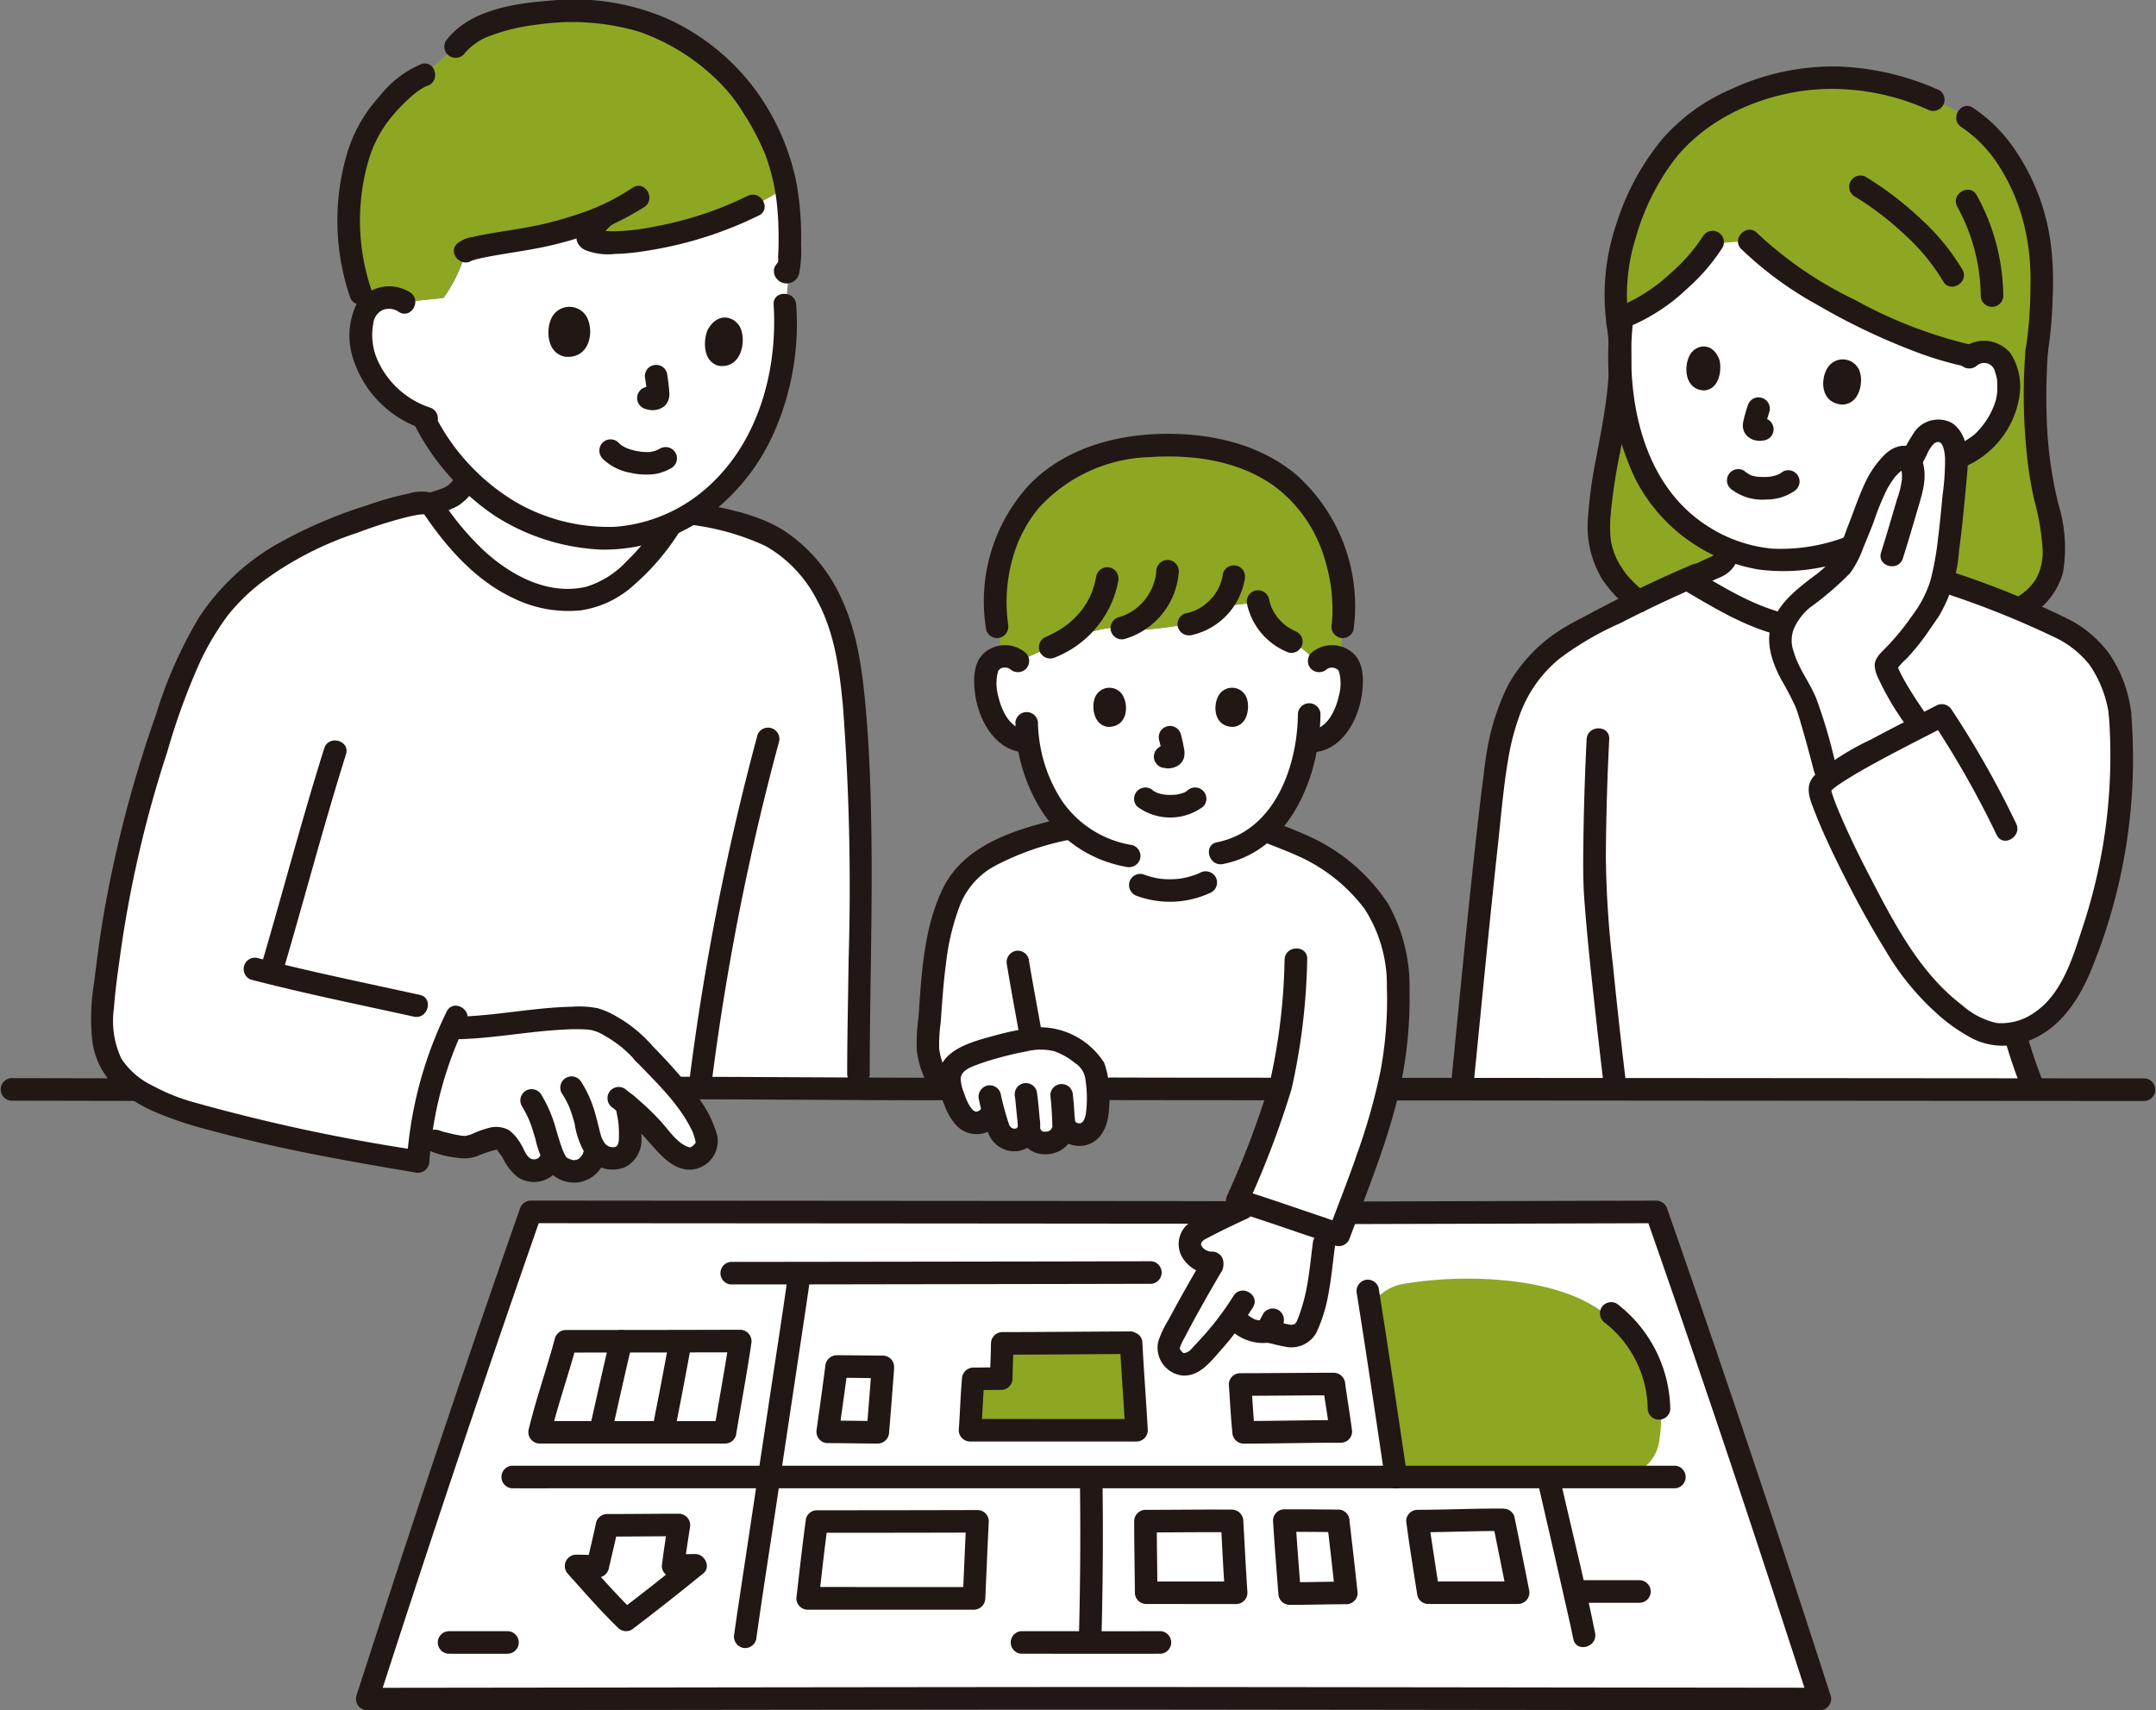 <svg xmlns="http://www.w3.org/2000/svg" width="209.151" height="165.927" viewBox="0 0 209.151 165.927">
  <rect x="0" y="0" width="209.151" height="165.927" fill="#808080" stroke="none"/>
  <g id="グループ_59326" data-name="グループ 59326" transform="translate(-3243.692 -4347.749)">
    <path id="パス_4114" data-name="パス 4114" d="M3372.7,4498.714c-7.995-.023-61.272-.048-67.413-.059-5.139,14.658-11.2,32.775-15.864,47.26,15.4-.019,50.484-.066,70.461-.08,19.978.014,55.056.062,70.462.078-4.668-14.48-10.724-32.6-15.868-47.254-6.968.017-18.847.055-29.959.086" transform="translate(-10.102 -33.337)" fill="#fff"/>
    <path id="パス_4115" data-name="パス 4115" d="M3408.839,4537.13c-.466-.005-4.238-.03-5.231-.03.061,1.032.364,5.106.516,7.083,1.125,0,4.3-.061,5.5-.061C3409.445,4542.374,3408.988,4538.406,3408.839,4537.13Z" transform="translate(-35.327 -41.829)" fill="#fff"/>
    <path id="パス_4116" data-name="パス 4116" d="M3407.232,4520.288c-.009-.065-.017-.129-.026-.19-.881,0-7.756.042-9.1.043.072.994.214,3.385.342,4.644,1.388,0,8.586-.089,9.34-.089h.093C3407.711,4523.32,3407.4,4521.462,3407.232,4520.288Z" transform="translate(-34.111 -38.074)" fill="#fff"/>
    <path id="パス_4117" data-name="パス 4117" d="M3394.721,4537.14c-.684-.006-6.944.019-8.4.019,0,1.005.054,5.094.068,6.95,1.984,0,5.7.005,8.729.005C3394.991,4542.269,3394.726,4537.236,3394.721,4537.14Z" transform="translate(-31.508 -41.838)" fill="#fff"/>
    <path id="パス_4118" data-name="パス 4118" d="M3428.543,4537.013c-.585-.007-6.949.118-8.353.118.11.832.821,5.5,1.049,6.95,2.63.005,6.357.005,8.72,0C3429.735,4542.938,3428.711,4537.85,3428.543,4537.013Z" transform="translate(-38.99 -41.81)" fill="#fff"/>
    <path id="パス_4119" data-name="パス 4119" d="M3352.084,4518.151l.015-.2c-.544,0-3.952-.035-4.4-.035h-.086c-.156,1.2-.47,3.465-.852,6.214l-.018.126h.074c.377,0,3.98.044,4.641.044h.147l.006-.072C3351.725,4522.83,3351.99,4519.424,3352.084,4518.151Z" transform="translate(-22.764 -37.592)" fill="#fff"/>
    <path id="パス_4120" data-name="パス 4120" d="M3345.125,4537.441c.011-.076.022-.152.032-.228,1.736,0,13.177-.016,15.584-.022-.006.071-.006.121-.006.121,0,1.063-.257,5.647-.337,7.357-1.891.007-14.281,0-16.141,0C3344.515,4542.47,3344.791,4539.9,3345.125,4537.441Z" transform="translate(-22.216 -41.85)" fill="#fff"/>
    <path id="パス_4121" data-name="パス 4121" d="M3330.29,4515.167c.024-.165.044-.308.06-.424-2.7.009-14.855.026-16.929.027-.482,1.819-2.039,6.717-2.543,8.829,2.148,0,15.253.008,18,0C3329.166,4521.807,3330.01,4517.035,3330.29,4515.167Z" transform="translate(-14.842 -36.89)" fill="#fff"/>
    <path id="パス_4122" data-name="パス 4122" d="M3299.411,4409.047a4.335,4.335,0,0,0,1.491-1.7c.456.467.925.915,1.4,1.326a19.849,19.849,0,0,0,8.473,4.06,15.2,15.2,0,0,0,9.861-.979l-.23.358c-1.628,2.52-4.758,6.086-7.678,6.775a10.335,10.335,0,0,1-5.9-.486c-3.927-1.454-7.167-5.021-9.506-8.6A8.766,8.766,0,0,0,3299.411,4409.047Z" transform="translate(-11.849 -13.166)" fill="#fff"/>
    <path id="パス_4123" data-name="パス 4123" d="M3329.871,4382.425c.041.639.062,1.276.062,1.908a22.921,22.921,0,0,1-4.919,14.59,16.028,16.028,0,0,1-16.052,5.757,19.849,19.849,0,0,1-8.473-4.059,25.028,25.028,0,0,1-5.7-7.282,15.219,15.219,0,0,1-2.068-1.047,10.749,10.749,0,0,1-2.552-2.626,7.341,7.341,0,0,1-1.426-4.547,5.891,5.891,0,0,1,.35-1.875,2.528,2.528,0,0,1,1.655-1.423,2.685,2.685,0,0,1,2.2.356l3.739-.392a14.9,14.9,0,0,0,2.169-4.533c.263-.314,3.578-.833,4.944-1.044a35.639,35.639,0,0,0,5.566-1.277c.715-.219,2.122-.716,2.933-1.054-.594.531-1.751,1.63-1.546,2.065.158.333.717.366,1.172.4a18.608,18.608,0,0,0,5.128-.363,38.372,38.372,0,0,0,9.63-3.112,25.542,25.542,0,0,0,3.216-1.848s.015-.011.045-.03a31.433,31.433,0,0,1,.273,8.021Z" transform="translate(-9.953 -5.135)" fill="#fff"/>
    <path id="パス_4124" data-name="パス 4124" d="M3263.793,4428.038l.25-.7a28.44,28.44,0,0,1,4.084-7.208,24.564,24.564,0,0,1,6.324-5.106c4.9-2.563,12.69-5.206,13.836-4.55,2.336,3.576,5.581,7.144,9.507,8.6a10.331,10.331,0,0,0,5.895.486c2.921-.688,6.051-4.254,7.678-6.774l.9-1.538a36.541,36.541,0,0,1,5.838,1.1c5.107.973,8.871,5.827,10.215,11.024,2.431,9.4,1.458,32.995,1.458,42.479v.875c-14.151-.037-31.639-.2-41.422-.228a45.632,45.632,0,0,0-1.3,7.782,188.042,188.042,0,0,1-22.333-4.782c-1.84-.545-5.662-2.029-7.174-4.3-1.7-2.554-1.1-6.055-.729-9.08C3258.244,4444.493,3260.478,4437.38,3263.793,4428.038Z" transform="translate(-2.809 -13.833)" fill="#fff"/>
    <path id="パス_4125" data-name="パス 4125" d="M3317.707,4477.86a11.483,11.483,0,0,0-4.836-3.275c-4.093-.383-8.871.9-13.679.9a36.929,36.929,0,0,0-2.9,10.255l1.213.684a12.4,12.4,0,0,0,3.054.618c1.094-.141,1.81-.836,2.913-.864.589-.015.754.17,1.095.65a6.474,6.474,0,0,1,.687,1.094,2.6,2.6,0,0,0,1.175,1.267,1.873,1.873,0,0,0,1.729-.187,1.445,1.445,0,0,0,.685-.961l.044-.317a3.281,3.281,0,0,0,.614,1.087,2.711,2.711,0,0,0,1.277.578,2.021,2.021,0,0,0,1.469-.438,2.458,2.458,0,0,0,.729-1.175s.037-.2.094-.518a2.325,2.325,0,0,0,.189.234,2.074,2.074,0,0,0,2.108.557,1.736,1.736,0,0,0,1.073-1.692,12.425,12.425,0,0,0-.35-3.476,26,26,0,0,1,3.43,3.415c.944,1.073,2.324,2.4,3.506,1.6a1.572,1.572,0,0,0,.791-1.805,5.8,5.8,0,0,0-.771-1.825,36.265,36.265,0,0,0-5.337-6.413" transform="translate(-11.62 -28.004)" fill="#fff"/>
    <path id="パス_4126" data-name="パス 4126" d="M3394.256,4499.1c-.711.343-1.389.689-2.155,1.109a2.139,2.139,0,0,0-.711.766,1.5,1.5,0,0,0-.029,1.108,2.233,2.233,0,0,0,2.22,1.31c-1.263,2.114-2.929,5.064-4.07,7.3a1.6,1.6,0,0,0,.4,2.278c.633.588,1.738.126,2.168-.328a35.654,35.654,0,0,0,3.32-3.906c1.5,1.012,1.646,1.472,3.517,1.313a13.637,13.637,0,0,0,2.4.444,1.675,1.675,0,0,0,1.467-1.332c1.042-2.665,1.108-4.761,1.5-7.6,0,0,.044-.624.1-1.364-1.185-.419-2.981-1.04-4.745-1.631-.855-.287-1.7-.568-2.462-.816C3396.015,4498.277,3395.113,4498.686,3394.256,4499.1Z" transform="translate(-32.146 -33.138)" fill="#fff"/>
    <path id="パス_4127" data-name="パス 4127" d="M3388.827,4423.133c-1.484.209-2.042,1.653-2.692,1.751-3.161.466-4.921.733-6.495.375-1.121-.255-3.879.577-4.829.961-1.477.6-2.007.811-2.29.952s-2.659,1.167-2.922,1.346a1.917,1.917,0,0,0-1.527-.509.536.536,0,0,0-.068.008,1.809,1.809,0,0,0-1.307.854,2.506,2.506,0,0,0-.268,1.019,7.46,7.46,0,0,0,.782,4.019,4.854,4.854,0,0,0,1.268,1.632,3.1,3.1,0,0,0,2.072.695l.007.049c.6,4.185,2.766,8.554,7.332,10.4a11.8,11.8,0,0,0,2.459.693,24.9,24.9,0,0,0,8.809-.273l.783-.157c.179-.055.363-.118.542-.185,3.247-1.224,6.381-4.814,7.147-10.5l.005-.037a3.066,3.066,0,0,0,2.2-.685,4.8,4.8,0,0,0,1.268-1.632,7.458,7.458,0,0,0,.782-4.018,2.413,2.413,0,0,0-.268-1.02,1.8,1.8,0,0,0-1.307-.853,1.466,1.466,0,0,0-.273-.021,1.813,1.813,0,0,0-1.461.688,8.379,8.379,0,0,0-2.5-2.111,5.439,5.439,0,0,1-3.205-3.766c-1.1.007-2.858.358-3.895.312A1.459,1.459,0,0,0,3388.827,4423.133Z" transform="translate(-27.108 -16.581)" fill="#fff"/>
    <path id="パス_4128" data-name="パス 4128" d="M3389.419,4451.271l-16.792-.3c-3.038.7-6.854,1.836-9.176,3.838-3.743,3.229-3.787,11.97-4.223,16.932a7.847,7.847,0,0,0,1.132,3.831l.364.606c6.566.012,25.244.017,32.645.022-1.077,4.016-2.564,6.943-4.128,10.8,1.028.322,2.386.77,3.767,1.233,2.855.958,5.794,1.993,6.094,2.122.069-.193.383-.976.834-2.145,1.263-3.279,3.573-9.538,4.323-13.875.593-3.431.93-8.667.109-12.052-1.081-4.514-4.442-7.4-8.1-9.358-1.261-.619-2.561-1.11-3.831-1.6Z" transform="translate(-25.521 -22.804)" fill="#fff"/>
    <path id="パス_4129" data-name="パス 4129" d="M3375.383,4479.1a5.08,5.08,0,0,0-.548-.466,6.141,6.141,0,0,0-4.2-1.587,26.208,26.208,0,0,0-7.406,1.971,2.2,2.2,0,0,0-1.259,2.457,7.182,7.182,0,0,0,1.389,3.241,1.669,1.669,0,0,0,1.423.555,2.711,2.711,0,0,0,1.121-.753l.267-.4c.131.488.3,1.055.5,1.648a1.628,1.628,0,0,0,1.774,1.128,1.336,1.336,0,0,0,1.114-.883l.167.234a1.546,1.546,0,0,0,1.7.944,1.714,1.714,0,0,0,1.576-1.54c0-.114,0-.229-.009-.347.1.219.16.339.16.339a1.567,1.567,0,0,0,1.716.711,1.716,1.716,0,0,0,1.158-1.074,10.267,10.267,0,0,0,.2-4.133A2.855,2.855,0,0,0,3375.383,4479.1Z" transform="translate(-26.119 -28.558)" fill="#fff"/>
    <path id="パス_4130" data-name="パス 4130" d="M3478.159,4418.951c-.821-.265-1.733-.554-2.481-.792-.875-.274-1.527-.483-1.562-.493-1.541-.553-1.482-1.545-1.674-2.651-.035-.205-.066-.4-.094-.588l-.026-.184a20.155,20.155,0,0,1-6.794,2.353,14.03,14.03,0,0,1-7.757-.855l-.011.049c-.11.48-.054,1.27-1.6,1.827-.05.018-1.141.534-2.251,1.059,3.3,1.928,7.535,4.728,12.271,4.728,5.24,0,8.889-1.724,12.56-4.268Z" transform="translate(-46.44 -14.689)" fill="#fff"/>
    <path id="パス_4131" data-name="パス 4131" d="M3469.232,4406.583a21.865,21.865,0,0,1-5.582,1.707,15.042,15.042,0,0,1-14.69-6.369c-3.413-4.9-3.96-12.022-3.328-17.043a16.516,16.516,0,0,0,5.948-3.958,16.958,16.958,0,0,0,2.472-3.1l.012-.021a2.325,2.325,0,0,1,3.542-.586c.125.1.239.208.338.3,5.532,5.411,15.571,10.139,21.515,11.152a2.256,2.256,0,0,1,1.635-.373,2.111,2.111,0,0,1,1.506,1.029,4.951,4.951,0,0,1,.465,1.524,6.148,6.148,0,0,1-.761,3.911,9,9,0,0,1-1.876,2.417,10.544,10.544,0,0,1-1.954,1.218l-1,.389-.148.238a24.165,24.165,0,0,1-5.49,5.982A15.12,15.12,0,0,1,3469.232,4406.583Z" transform="translate(-44.56 -6.382)" fill="#fff"/>
    <path id="パス_4132" data-name="パス 4132" d="M3432.73,4428.478a14.29,14.29,0,0,1,3.63-3.063c3.917-2.129,7.046-3.757,11.205-5.566,3.32,1.929,7.6,4.8,12.391,4.8,5.386,0,9.091-1.821,12.867-4.48,4.506,1.659,10.043,3.486,13.1,5.728a10.862,10.862,0,0,1,3.636,6.984,53.726,53.726,0,0,1-3.2,22.928,15.473,15.473,0,0,1-3.556,6.259,7.346,7.346,0,0,1-3.435,1.842,39.393,39.393,0,0,0,1.81,5.362l.064.139-55.524-.058,0-.038c.811-8.05,2.465-25.642,3.535-32.835,0,0,.881-4.595,2.592-6.917C3432.143,4429.168,3432.438,4428.809,3432.73,4428.478Z" transform="translate(-40.211 -15.928)" fill="#fff"/>
    <path id="パス_4133" data-name="パス 4133" d="M3470.123,4435.041c-.055.042-.109.081-.159.121l-.234-.894c-.418-1.593-1.4-5.3-1.867-6.476-.594-1.477-1.824-3.124-2.244-4.66a4.664,4.664,0,0,1-.218-2.08,6.294,6.294,0,0,1,2.189-3.376,26.649,26.649,0,0,0,3.786-3.25,8.907,8.907,0,0,0,.609-1.116c1.35-3.013,2.1-5.457,2.69-6.6.37-.718,1.925-3.225,2.9-2.764a.948.948,0,0,1,.427.457,21.805,21.805,0,0,1,1.293-2.33,1.988,1.988,0,0,1,1.893-.652c1.262.565,1.36,2.584,1.219,4.049-.171,1.773-.384,4.221-.632,6.268-.412,3.372-.924,5.855-2.038,7.183a25.238,25.238,0,0,1-3.688,4.631,1.7,1.7,0,0,0-.437.592c.067,1.174,2.557,4.755,3.185,5.658l.187.269A81.852,81.852,0,0,0,3470.123,4435.041Z" transform="translate(-48.97 -11.848)" fill="#fff"/>
    <path id="パス_4134" data-name="パス 4134" d="M3380.1,4514.951c-2.305.009-10.733.064-12.5.064,0,.593-.089,2.006-.089,3.417-.624,0-2.031.024-2.728.024-.1,1.064-.232,3.96-.309,4.985,1.833,0,13.81.008,16.151,0C3380.521,4521.489,3380.18,4516.547,3380.1,4514.951Z" transform="translate(-26.682 -36.937)" fill="#8da722"/>
    <path id="パス_4135" data-name="パス 4135" d="M3418.805,4526.151h19.231a4.023,4.023,0,0,0,4.29-3.237c.739-4.57-.383-8.613-5.188-12.484-4.706-3.79-14.117-3.939-19.779-2.917-1.425.258-3.173,1.648-3,2.716.77,4.783,1.622,10.659,2.391,15.078.08.458.88.833,1.512.84C3418.476,4526.15,3418.671,4526.151,3418.805,4526.151Z" transform="translate(-37.7 -35.174)" fill="#8da722"/>
    <path id="パス_4136" data-name="パス 4136" d="M3287.224,4366.917a21.09,21.09,0,0,1,1.331-5.271c.879-2.249,4.144-5.787,5.886-6.313l3.036-2.736c1.99-2.779,8.556-3.83,14.352-3.306a19.872,19.872,0,0,1,10.5,4.6c2.675,2.311,3.513,3.521,5.507,7.248a17.059,17.059,0,0,1,1.668,5.049l-.046.031a25.428,25.428,0,0,1-3.216,1.848,38.38,38.38,0,0,1-9.63,3.112,18.571,18.571,0,0,1-5.129.362c-.454-.039-1.014-.07-1.171-.4-.207-.438.952-1.532,1.545-2.065-.811.337-2.216.833-2.932,1.053a35.821,35.821,0,0,1-5.566,1.276c-1.368.21-4.682.729-4.945,1.045a14.867,14.867,0,0,1-2.169,4.532l-3.738.393a2.679,2.679,0,0,0-2.2-.356,2.6,2.6,0,0,0-1.377.936l-.643-1.38A22.227,22.227,0,0,1,3287.224,4366.917Z" transform="translate(-9.587 -0.313)" fill="#8da722"/>
    <path id="パス_4137" data-name="パス 4137" d="M3369.256,4411.276c1.856-3.689,6.044-8.079,15.124-8.079,16.214,0,17.541,13.648,16.957,17.619l-.186,3.042a1.87,1.87,0,0,0-.567-.176,1.708,1.708,0,0,0-.273-.021,1.818,1.818,0,0,0-1.461.688,8.4,8.4,0,0,0-2.5-2.111,5.441,5.441,0,0,1-3.205-3.766c-1.1.007-2.858.358-3.895.311-1.6.128-2.17,1.665-2.842,1.764-3.162.467-4.921.733-6.494.375-1.121-.255-3.88.577-4.831.961-1.477.6-2.006.811-2.29.952s-2.659,1.166-2.922,1.346a1.907,1.907,0,0,0-1.526-.506l-.534-2.86a17.491,17.491,0,0,1,.936-8.409C3368.893,4412.043,3369.062,4411.663,3369.256,4411.276Z" transform="translate(-27.385 -12.249)" fill="#8da722"/>
    <path id="パス_4138" data-name="パス 4138" d="M3446.667,4415.618a8.611,8.611,0,0,1-3.863-6.386c-.231-5.448,2.361-11.732,2.036-18.314-.128,4.627.743,10.143,3.542,14.158a15.617,15.617,0,0,0,6.933,5.514c-.127.472-.014,1.3-1.609,1.876-.1.036-4.467,2.114-4.623,2.178Z" transform="translate(-43.982 -9.536)" fill="#8da722"/>
    <path id="パス_4139" data-name="パス 4139" d="M3486.789,4399.206c-.591-2.331-1.647-7.058-1.078-15.3h0a50.872,50.872,0,0,0,.486-7.162c.039-4.619-1.68-9.922-4.528-13.026a10.416,10.416,0,0,0-3.485-2.92,25.057,25.057,0,0,0-11.4-3.352,22.965,22.965,0,0,0-14.407,4.539c-5.027,3.966-8.229,12.5-7.387,18.806a16.306,16.306,0,0,0,6.575-4.186,11.754,11.754,0,0,0,2.361-3.032c.739-.089,3.283-.282,3.891-.3,4.743,5.289,15.571,10.138,21.519,11.156a2.228,2.228,0,0,1,1.631-.377,2.117,2.117,0,0,1,1.507,1.029,4.938,4.938,0,0,1,.464,1.525,6.128,6.128,0,0,1-.761,3.909,9,9,0,0,1-1.876,2.418,10.519,10.519,0,0,1-1.954,1.218l-.443.172a9.772,9.772,0,0,1-.035,1.432c-.17,1.773-.383,4.221-.632,6.269a32.564,32.564,0,0,1-.79,4.471c.9.29,1.655.536,1.908.63,1.883.692,3.733,1.291,5.469,1.915l.181-.1a5.8,5.8,0,0,0,3.3-4.5A14.949,14.949,0,0,0,3486.789,4399.206Z" transform="translate(-44.439 -2.136)" fill="#8da722"/>
    <path id="パス_4140" data-name="パス 4140" d="M3307.1,4532.458q2.105.007,4.209,0l8.717,0h99.977a1.1,1.1,0,0,0,0-2.189c-1.258,0-2.514,0-3.771,0h-93.474l-9.7,0q-2.7,0-5.408,0h-.55a1.1,1.1,0,0,0,0,2.188Z" transform="translate(-13.776 -40.321)" fill="#211715"/>
    <path id="パス_4141" data-name="パス 4141" d="M3372.386,4497.312q-4.593-.016-9.185-.016-7.672-.009-15.345-.013l-17.523-.013-15.5-.01-9.321-.009h-.539a1.126,1.126,0,0,0-1.055.8q-6.5,18.541-12.6,37.221-1.646,5.016-3.265,10.039a1.1,1.1,0,0,0,.786,1.35,1.12,1.12,0,0,0,.269.037l24.966-.033q15.273-.018,30.543-.035,13.18-.014,26.36,0,15.185.017,30.369.035l26.326.032h2.358a1.1,1.1,0,0,0,1.091-1.116,1.09,1.09,0,0,0-.037-.27q-6-18.618-12.353-37.124-1.739-5.071-3.51-10.129a1.129,1.129,0,0,0-1.056-.8q-14.98.037-29.959.086a1.1,1.1,0,0,0,0,2.188q14.979-.04,29.959-.085l-1.055-.8q6.5,18.54,12.6,37.216,1.648,5.016,3.268,10.038l1.055-1.386-24.969-.029q-15.272-.02-30.544-.035-13.178-.015-26.359,0-15.187.015-30.369.035l-26.325.033-2.357,0,1.055,1.385q6-18.623,12.351-37.132,1.739-5.071,3.51-10.129l-1.054.8q4.158.007,8.313.008l14.9.01,17.5.012,15.9.014q5.07,0,10.138.013h.672a1.094,1.094,0,0,0,0-2.187Z" transform="translate(-9.792 -33.026)" fill="#211715"/>
    <path id="パス_4142" data-name="パス 4142" d="M3378.131,4531.506q.109,7.458-.081,14.917a1.1,1.1,0,0,0,2.188,0q.194-7.458.081-14.917A1.1,1.1,0,0,0,3378.131,4531.506Z" transform="translate(-29.681 -40.36)" fill="#211715"/>
    <path id="パス_4143" data-name="パス 4143" d="M3412.634,4508.484c.96,6.015,1.844,12.043,2.741,18.068a1.1,1.1,0,0,0,1.345.766,1.122,1.122,0,0,0,.767-1.346c-.9-6.024-1.781-12.053-2.741-18.067a1.1,1.1,0,0,0-1.346-.767,1.121,1.121,0,0,0-.766,1.347Z" transform="translate(-37.313 -35.202)" fill="#211715"/>
    <path id="パス_4144" data-name="パス 4144" d="M3435.1,4531.7q1.492,6.437,2.948,12.884c.187.835.38,1.67.547,2.51.274,1.38,2.385.8,2.111-.583-.876-4.377-1.956-8.717-2.958-13.065q-.268-1.165-.537-2.33c-.319-1.371-2.429-.791-2.111.583Z" transform="translate(-42.276 -40.335)" fill="#211715"/>
    <path id="パス_4145" data-name="パス 4145" d="M3337.235,4541.627c.573-4.108,1.219-8.208,1.836-12.309q1.3-8.656,2.6-17.316c.268-1.8.548-3.595.794-5.4a1.132,1.132,0,0,0-.766-1.346,1.1,1.1,0,0,0-1.346.766c-.58,4.179-1.237,8.348-1.864,12.52q-1.3,8.628-2.6,17.256c-.261,1.748-.53,3.493-.775,5.244a1.131,1.131,0,0,0,.767,1.345,1.1,1.1,0,0,0,1.346-.766Z" transform="translate(-20.191 -34.788)" fill="#211715"/>
    <path id="パス_4146" data-name="パス 4146" d="M3316.256,4540.958l-.376-.428-.774,1.868c.7,0,1.406.045,2.11.035a1.112,1.112,0,0,0,1.055-.8c.3-1.324.63-2.642.908-3.971l-1.056.8c2.326,0,4.651-.031,6.979-.032l-1.055-1.385c-.219,1.418-.438,2.836-.616,4.262a1.1,1.1,0,0,0,1.094,1.093c.725,0,1.448-.049,2.172-.054l-.774-1.869c-2.142,1.741-4.305,3.46-6.508,5.125l1.327.172c-1.573-1.533-3.036-3.174-4.487-4.818-.934-1.059-2.477.491-1.548,1.546,1.451,1.642,2.915,3.289,4.487,4.819a1.106,1.106,0,0,0,1.326.17c2.353-1.778,4.664-3.609,6.948-5.467.761-.619.11-1.871-.774-1.868-.724,0-1.448.048-2.172.054l1.095,1.1c.152-1.231.348-2.455.537-3.68a1.113,1.113,0,0,0-.807-1.352,1.1,1.1,0,0,0-.249-.034c-2.327,0-4.651.032-6.979.033a1.107,1.107,0,0,0-1.056.8c-.278,1.329-.6,2.648-.908,3.973l1.055-.8c-.7.011-1.406-.033-2.109-.034a1.106,1.106,0,0,0-.774,1.867l.375.429C3315.645,4543.566,3317.185,4542.014,3316.256,4540.958Z" transform="translate(-15.538 -41.64)" fill="#211715"/>
    <path id="パス_4147" data-name="パス 4147" d="M3394.41,4535.733c-2.8-.021-5.6.021-8.4.021a1.109,1.109,0,0,0-1.094,1.094c0,2.316.05,4.633.069,6.949a1.109,1.109,0,0,0,1.094,1.094q4.365,0,8.729.006a1.1,1.1,0,0,0,1.095-1.094c-.158-2.324-.267-4.651-.4-6.975a1.118,1.118,0,0,0-1.094-1.094,1.1,1.1,0,0,0-1.094,1.094c.13,2.325.238,4.651.4,6.975l1.094-1.095q-4.365,0-8.729,0l1.095,1.094c-.019-2.316-.067-4.633-.068-6.949l-1.094,1.094c2.8,0,5.6-.041,8.4-.02A1.1,1.1,0,0,0,3394.41,4535.733Z" transform="translate(-31.198 -41.526)" fill="#211715"/>
    <path id="パス_4148" data-name="パス 4148" d="M3408.529,4535.726q-2.616-.031-5.231-.029a1.1,1.1,0,0,0-1.095,1.093c.141,2.362.336,4.723.517,7.083a1.116,1.116,0,0,0,1.094,1.095c1.835,0,3.667-.06,5.5-.061a1.1,1.1,0,0,0,1.095-1.1c-.244-2.332-.516-4.662-.788-6.991a1.122,1.122,0,0,0-1.094-1.095c-.536.024-1.166.485-1.095,1.095.273,2.33.543,4.659.788,6.991l1.094-1.094c-1.834,0-3.666.06-5.5.062l1.095,1.094c-.181-2.36-.376-4.721-.517-7.083l-1.094,1.095q2.615,0,5.231.03a1.094,1.094,0,0,0,0-2.189Z" transform="translate(-35.016 -41.52)" fill="#211715"/>
    <path id="パス_4149" data-name="パス 4149" d="M3428.233,4535.607c-2.782-.024-5.569.116-8.354.118a1.1,1.1,0,0,0-1.094,1.095c.313,2.419.711,4.829,1.088,7.239a1.1,1.1,0,0,0,1.055.8q4.36.01,8.72,0a1.109,1.109,0,0,0,1.09-1.129,1.045,1.045,0,0,0-.035-.255c-.46-2.357-.941-4.712-1.415-7.067a1.095,1.095,0,0,0-2.111.582c.474,2.353.955,4.708,1.416,7.066l1.055-1.384q-4.36.01-8.72,0l1.056.8q-.287-1.824-.562-3.648-.148-.975-.293-1.948-.057-.388-.114-.777l-.043-.3-.015-.11c-.031-.2.038.288.016.122l-1.095,1.094c2.784,0,5.571-.142,8.354-.118A1.1,1.1,0,0,0,3428.233,4535.607Z" transform="translate(-38.68 -41.499)" fill="#211715"/>
    <path id="パス_4150" data-name="パス 4150" d="M3407.978,4519.688l.013.1a1.124,1.124,0,0,0-1.095-1.095c-3.033,0-6.068.042-9.1.043a1.1,1.1,0,0,0-1.094,1.095c.109,1.549.186,3.1.34,4.644a1.12,1.12,0,0,0,1.094,1.094c3.145-.008,6.29-.092,9.433-.088a1.1,1.1,0,0,0,1.094-1.095c-.2-1.571-.466-3.13-.686-4.7a1.1,1.1,0,0,0-1.346-.766,1.122,1.122,0,0,0-.765,1.346c.192,1.373.437,2.74.607,4.116l1.095-1.095c-3.144,0-6.289.081-9.433.09l1.094,1.095c-.154-1.545-.231-3.1-.341-4.645l-1.094,1.1c3.034,0,6.068-.043,9.1-.044l-1.095-1.094c.022.16.044.321.066.482a1.1,1.1,0,0,0,1.346.765A1.122,1.122,0,0,0,3407.978,4519.688Z" transform="translate(-33.802 -37.763)" fill="#211715"/>
    <path id="パス_4151" data-name="パス 4151" d="M3345.869,4537.425l.031-.229-1.055.8q7.792,0,15.584-.021l-1.095-1.1c-.13,2.492-.226,4.988-.341,7.48l1.094-1.1c-4.533.014-9.066,0-13.6,0h-2.541l1.094,1.1c.268-2.313.515-4.63.827-6.937a1.133,1.133,0,0,0-.766-1.346,1.1,1.1,0,0,0-1.346.766c-.339,2.5-.615,5.012-.905,7.519a1.105,1.105,0,0,0,1.094,1.1q6.792,0,13.582,0h2.559a1.116,1.116,0,0,0,1.094-1.094c.116-2.491.211-4.988.341-7.479a1.106,1.106,0,0,0-1.095-1.094q-7.792.023-15.583.021a1.106,1.106,0,0,0-1.055.8l-.031.229a1.134,1.134,0,0,0,.766,1.346A1.1,1.1,0,0,0,3345.869,4537.425Z" transform="translate(-21.905 -41.541)" fill="#211715"/>
    <path id="パス_4152" data-name="パス 4152" d="M3331.036,4515.147c.021-.141.041-.283.06-.423a1.115,1.115,0,0,0-.807-1.353,1.061,1.061,0,0,0-.248-.034q-7.151.021-14.3.024l-2.626,0a1.116,1.116,0,0,0-1.056.8c-.791,2.958-1.823,5.852-2.543,8.829a1.107,1.107,0,0,0,.794,1.35,1.007,1.007,0,0,0,.262.035q7.433,0,14.866,0,1.565,0,3.13,0a1.1,1.1,0,0,0,1.055-.8c.459-2.812.991-5.613,1.416-8.431a1.131,1.131,0,0,0-.766-1.346,1.1,1.1,0,0,0-1.346.766c-.425,2.818-.955,5.62-1.416,8.432l1.056-.8c-5.059.015-10.117,0-15.175,0h-2.821l1.056,1.386c.719-2.978,1.751-5.871,2.542-8.83l-1.055.8q6.99-.005,13.979-.021,1.477,0,2.95-.007l-1.056-1.385q-.028.213-.06.424a1.131,1.131,0,0,0,.766,1.347A1.1,1.1,0,0,0,3331.036,4515.147Z" transform="translate(-14.533 -36.58)" fill="#211715"/>
    <path id="パス_4153" data-name="パス 4153" d="M3440.246,4546.714c1.887,0,3.776,0,5.664,0a1.094,1.094,0,1,0,0-2.188c-1.888,0-3.775,0-5.664,0a1.094,1.094,0,1,0,0,2.188Z" transform="translate(-43.179 -43.47)" fill="#211715"/>
    <path id="パス_4154" data-name="パス 4154" d="M3299.3,4553.062c1.888,0,3.776.005,5.665,0a1.094,1.094,0,1,0,0-2.188c-1.888,0-3.775,0-5.665,0a1.094,1.094,0,0,0,0,2.188Z" transform="translate(-12.043 -44.872)" fill="#211715"/>
    <path id="パス_4155" data-name="パス 4155" d="M3370.515,4553.061c4.529,0,9.057.012,13.586,0a1.1,1.1,0,0,0,0-2.189c-4.529.013-9.057,0-13.586,0A1.1,1.1,0,0,0,3370.515,4553.061Z" transform="translate(-27.783 -44.872)" fill="#211715"/>
    <path id="パス_4156" data-name="パス 4156" d="M3379.791,4513.546c-4.168.014-8.336.06-12.5.064a1.111,1.111,0,0,0-1.094,1.095c-.01,1.141-.085,2.277-.089,3.418l1.095-1.095c-.91,0-1.819.022-2.728.024a1.122,1.122,0,0,0-1.095,1.095c-.145,1.658-.188,3.324-.309,4.984a1.1,1.1,0,0,0,1.095,1.094q6.679,0,13.358,0,1.4,0,2.791,0a1.1,1.1,0,0,0,1.094-1.094c-.153-2.832-.383-5.659-.522-8.491-.07-1.4-2.26-1.41-2.189,0,.142,2.832.369,5.659.522,8.491l1.095-1.095c-4.541.015-9.083,0-13.625,0h-2.529l1.095,1.095c.122-1.66.164-3.327.309-4.984l-1.095,1.093c.91,0,1.818-.021,2.728-.023a1.112,1.112,0,0,0,1.095-1.094c0-1.141.079-2.277.089-3.418l-1.095,1.095c4.168,0,8.336-.05,12.5-.065A1.1,1.1,0,0,0,3379.791,4513.546Z" transform="translate(-26.371 -36.626)" fill="#211715"/>
    <path id="パス_4157" data-name="パス 4157" d="M3334.362,4507.057q7.074,0,14.152-.015,9.775-.014,19.55-.031l7.123-.015a1.1,1.1,0,0,0,0-2.189q-7.6.023-15.2.03l-19.261.027-6.363.005a1.1,1.1,0,0,0,0,2.188Z" transform="translate(-19.796 -34.696)" fill="#211715"/>
    <path id="パス_4158" data-name="パス 4158" d="M3352.872,4517.841l.016-.2a1.106,1.106,0,0,0-1.1-1.095c-1.5,0-2.993-.033-4.486-.033a1.126,1.126,0,0,0-1.095,1.094c-.022.172-.045.344-.069.516-.007.055-.048.339-.021.169s-.019.138-.027.194q-.1.751-.2,1.5-.253,1.833-.509,3.667a1.15,1.15,0,0,0,.2.953,1.068,1.068,0,0,0,.859.431c1.621,0,3.242.044,4.862.044a1.121,1.121,0,0,0,1.1-1.094q.256-3.075.481-6.152a1.1,1.1,0,0,0-1.094-1.094,1.121,1.121,0,0,0-1.095,1.094q-.23,3.077-.482,6.152l1.094-1.094c-1.62,0-3.242-.044-4.862-.044l1.055,1.385c.309-2.209.622-4.418.91-6.629l-1.094,1.094c1.5,0,2.992.036,4.486.035l-1.094-1.094-.015.2a1.1,1.1,0,0,0,1.1,1.095A1.121,1.121,0,0,0,3352.872,4517.841Z" transform="translate(-22.457 -37.283)" fill="#211715"/>
    <path id="パス_4159" data-name="パス 4159" d="M3443.446,4511.94a10.84,10.84,0,0,1,4.1,8.377,1.1,1.1,0,0,0,2.188,0,13.145,13.145,0,0,0-5.181-10.268,1.1,1.1,0,0,0-1.5.392,1.125,1.125,0,0,0,.393,1.5Z" transform="translate(-44.01 -35.821)" fill="#211715"/>
    <path id="パス_4160" data-name="パス 4160" d="M3319.1,4514.181c-.691,2.88-1.324,5.775-1.981,8.663a1.118,1.118,0,0,0,.766,1.346,1.105,1.105,0,0,0,1.346-.765c.657-2.888,1.29-5.783,1.981-8.665a1.094,1.094,0,1,0-2.11-.581Z" transform="translate(-16.213 -36.589)" fill="#211715"/>
    <path id="パス_4161" data-name="パス 4161" d="M3326.546,4514.4c-.5,2.836-1.061,5.665-1.611,8.492a1.122,1.122,0,0,0,.766,1.346,1.106,1.106,0,0,0,1.347-.766c.55-2.827,1.107-5.655,1.611-8.491a1.127,1.127,0,0,0-.767-1.347,1.1,1.1,0,0,0-1.345.766Z" transform="translate(-17.94 -36.638)" fill="#211715"/>
    <path id="パス_4162" data-name="パス 4162" d="M3372.418,4473.952c-.41-2.337-.861-4.67-1.243-7.013a1.1,1.1,0,0,0-1.346-.766,1.126,1.126,0,0,0-.766,1.346c.383,2.342.832,4.674,1.242,7.013a1.1,1.1,0,0,0,1.347.767,1.126,1.126,0,0,0,.765-1.347Z" transform="translate(-27.689 -26.153)" fill="#211715"/>
    <path id="パス_4163" data-name="パス 4163" d="M3372.031,4449.613c-4.3,1-9.472,2.456-11.6,6.72-1.913,3.842-2.128,8.4-2.421,12.606a18.547,18.547,0,0,0-.168,3.193,9.465,9.465,0,0,0,1.263,3.688,1.1,1.1,0,0,0,1.89-1.1,7.05,7.05,0,0,1-.98-2.727,15.558,15.558,0,0,1,.149-2.551c.135-1.926.26-3.856.52-5.773a22.848,22.848,0,0,1,1.349-5.6,7.416,7.416,0,0,1,3.283-3.76,26.059,26.059,0,0,1,7.289-2.585c1.371-.319.791-2.43-.581-2.11Z" transform="translate(-25.215 -22.496)" fill="#211715"/>
    <path id="パス_4164" data-name="パス 4164" d="M3365.579,4484.231c.145.736.342,1.462.556,2.181a6.369,6.369,0,0,0,.551,1.491,2.681,2.681,0,0,0,1.143,1.056,2.621,2.621,0,0,0,3.069-.533,2.535,2.535,0,0,0,.579-1.107,4.122,4.122,0,0,0-.009-1.259c-.08-.875-.146-1.762-.283-2.632a1.094,1.094,0,0,0-2-.265h0a1.265,1.265,0,0,0-.11.843c.007.044.014.092.021.136-.067-.427-.024-.176-.011-.076.015.131.029.263.043.393.035.338.066.677.1,1.015.041.438.105.879.121,1.317v.088c.007.113.077-.354.016-.133-.012.045-.022.09-.037.134-.079.243.11-.191.03-.061-.033.054-.065.108-.1.164-.107.181.186-.194.03-.044-.033.033-.219.191-.049.06s-.07.02-.106.049c.169-.139.21-.072.083-.039-.038.01-.074.021-.113.03-.244.055.242-.008-.03,0-.042,0-.352-.018-.142,0,.179.018.042,0-.006-.008s-.1-.029-.144-.042c-.2-.054.186.106.073.031-.031-.021-.068-.036-.1-.055s-.063-.043-.1-.061c-.116-.064.177.164.087.067-.049-.053-.109-.111-.159-.159-.1-.087.131.2.066.091-.027-.049-.062-.093-.09-.14s-.146-.286-.055-.092c.082.172.016.029,0-.013s-.037-.111-.055-.165q-.115-.354-.222-.712c-.21-.705-.4-1.419-.544-2.142a1.1,1.1,0,0,0-1.346-.765,1.121,1.121,0,0,0-.766,1.346Z" transform="translate(-26.918 -29.794)" fill="#211715"/>
    <path id="パス_4165" data-name="パス 4165" d="M3370.684,4488.057a2.752,2.752,0,0,0,1.514,1.357,3.051,3.051,0,0,0,2.353-.211,2.912,2.912,0,0,0,1.308-1.556,4.291,4.291,0,0,0,.1-1.778c-.037-.679-.086-1.358-.16-2.036a1.187,1.187,0,0,0-.321-.773,1.095,1.095,0,0,0-1.868.773c.073.665.122,1.331.158,2,.02.369.03.737.041,1.105.005.205.066-.3.021-.14-.013.046-.021.093-.036.139-.04.131-.13.168.039-.073a1.516,1.516,0,0,0-.069.138c-.024.042-.055.092-.084.137-.092.15.2-.23.021-.028-.045.051-.1.1-.145.144-.125.125.245-.161.009-.01a1.675,1.675,0,0,0-.2.109l.154-.065c-.037.014-.075.027-.113.039s-.079.022-.119.031c-.115.022-.082.02.1-.007a1.253,1.253,0,0,0-.293.015c-.046,0-.093,0-.139,0-.122-.011-.088-.005.1.017a1.454,1.454,0,0,0-.228-.054c-.195-.048.219.121.064.028-.055-.034-.113-.075-.171-.106.273.146.125.1.038.012s-.146-.251.017.034c-.066-.114-.143-.219-.206-.337a1.1,1.1,0,0,0-1.5-.393,1.117,1.117,0,0,0-.393,1.5Z" transform="translate(-28.023 -29.821)" fill="#211715"/>
    <path id="パス_4166" data-name="パス 4166" d="M3371.891,4485.887a2.7,2.7,0,0,0,3.58.966c1.285-.742,1.59-2.275,1.633-3.642a9.676,9.676,0,0,0-.492-4.1,7.431,7.431,0,0,0-6.563-3.441,26.146,26.146,0,0,0-4.107.811c-2.111.578-5.366,1.368-5.439,4.1a7.2,7.2,0,0,0,.607,2.608,5.794,5.794,0,0,0,1.16,1.99,2.682,2.682,0,0,0,3.79.138,2.766,2.766,0,0,0,.3-.335c.884-1.083-.657-2.64-1.548-1.548-.5.614-.821.521-1.228-.109a5.022,5.022,0,0,1-.542-1.219,4.119,4.119,0,0,1-.355-1.523,1.161,1.161,0,0,1,.45-.723,3.406,3.406,0,0,1,.752-.412,21.8,21.8,0,0,1,2.343-.774c.945-.268,1.9-.5,2.869-.672a5.542,5.542,0,0,1,2.681-.007,6.73,6.73,0,0,1,1.992,1.135,2.212,2.212,0,0,1,1.033,1.707,11.635,11.635,0,0,1,.033,3.174c-.054.318-.171.8-.475.949a.536.536,0,0,1-.592-.18,1.1,1.1,0,0,0-1.89,1.1Z" transform="translate(-25.804 -28.254)" fill="#211715"/>
    <path id="パス_4167" data-name="パス 4167" d="M3396.088,4496.973c-.876.4-1.756.8-2.62,1.23a7.655,7.655,0,0,0-2.3,1.4,2.56,2.56,0,0,0-.261,3.223,3.4,3.4,0,0,0,2.764,1.47,1.094,1.094,0,1,0,0-2.187c-.051,0-.1,0-.152,0-.122-.012-.1-.007.066.012-.017.018-.2-.046-.222-.051a1.42,1.42,0,0,0-.215-.073c.146.062.164.068.055.017-.034-.019-.068-.036-.1-.055a.8.8,0,0,1-.222-.146l.1.077c-.039-.033-.077-.067-.112-.1s-.152-.125-.154-.165c.093.124.1.138.036.042-.028-.042-.054-.083-.079-.127s-.129-.263-.023-.03c-.116-.254.023.19-.021-.078.007-.127,0-.125-.016.01a1.339,1.339,0,0,1,.03-.139c.011-.048.024-.094.039-.139-.07.143-.082.169-.036.082l.029-.048c.063-.09.045-.069-.054.065a1.374,1.374,0,0,0,.143-.158c.045-.045.181-.129.2-.187-.027.069-.215.134-.042.043,1.4-.741,2.818-1.431,4.261-2.089a1.1,1.1,0,0,0,.392-1.5,1.125,1.125,0,0,0-1.5-.393Z" transform="translate(-32.423 -32.934)" fill="#211715"/>
    <path id="パス_4168" data-name="パス 4168" d="M3392.226,4504.348q-1.166,1.965-2.272,3.963-.554,1-1.094,2.009a9.345,9.345,0,0,0-.972,2.083,2.719,2.719,0,0,0,2.089,3.23,2.614,2.614,0,0,0,.292.047c1.639.081,2.69-1.329,3.664-2.425a31.16,31.16,0,0,0,3.148-4.2c.747-1.2-1.145-2.3-1.89-1.1a27.907,27.907,0,0,1-2.858,3.812c-.284.319-.574.634-.866.946-.156.166-.307.341-.47.5-.089.079-.094.088-.013.03a2.172,2.172,0,0,1-.2.123.765.765,0,0,1-.315.12c-.137.034-.164.037-.08.01q-.21,0-.071,0c.158.146-.13-.135-.145-.151a.561.561,0,0,1-.158-.208c-.037-.07-.037-.062,0,.021-.031-.128-.038-.132-.022-.013a1.372,1.372,0,0,1,0-.215c-.005.1.006.082.033-.061a6.6,6.6,0,0,1,.442-.91q.573-1.1,1.174-2.186,1.2-2.176,2.467-4.314a1.1,1.1,0,0,0-1.89-1.1Z" transform="translate(-31.841 -34.479)" fill="#211715"/>
    <path id="パス_4169" data-name="パス 4169" d="M3404.833,4502.044c-.219,1.6-.348,3.208-.671,4.788a17.053,17.053,0,0,1-.6,2.192c-.073.208-.149.412-.229.617-.022.059-.164.366-.03.1-.049.1-.1.2-.154.292.145-.259-.181.145.015,0a1.426,1.426,0,0,1-.18.107c.085-.037.059-.031-.076.016-.162.031-.176.04-.044.025-.046,0-.093,0-.139,0a1.229,1.229,0,0,1-.164-.013q.214.033.015,0c-.133-.02-.27-.05-.4-.079-.425-.093-.842-.228-1.269-.309a4.581,4.581,0,0,0-.957-.021,4.3,4.3,0,0,1-.47-.017c.232.022-.141-.036-.188-.048s-.113-.035-.168-.054c.127.054.134.057.023.005s-.209-.114-.31-.179c-.239-.153-.465-.326-.695-.492a1.1,1.1,0,0,0-1.5.392,1.12,1.12,0,0,0,.393,1.5,4.614,4.614,0,0,0,2.849,1.085c.136,0,.274-.006.41-.013a.666.666,0,0,0,.229-.017c.058-.049-.187.019-.2-.028a2.864,2.864,0,0,0,.477.117c.441.12.886.22,1.337.3a2.773,2.773,0,0,0,3.024-1.386,14.8,14.8,0,0,0,1.139-3.643c.3-1.535.433-3.1.643-4.645a1.133,1.133,0,0,0-.767-1.346,1.1,1.1,0,0,0-1.347.766Z" transform="translate(-33.757 -33.908)" fill="#211715"/>
    <path id="パス_4170" data-name="パス 4170" d="M3402.032,4463.413a58.336,58.336,0,0,1-1.5,12.223,91.326,91.326,0,0,1-4.146,10.864,1.108,1.108,0,0,0,.766,1.346c2.029.641,4.044,1.321,6.056,2.012,1.268.438,2.566.831,3.805,1.344a1.113,1.113,0,0,0,1.346-.766c1.869-5.027,3.962-10.02,5.025-15.3a40.477,40.477,0,0,0,.766-8.694,16.374,16.374,0,0,0-2.091-8.444,18.164,18.164,0,0,0-7.034-6.226v1.89h0a1.1,1.1,0,0,0,0-1.89c-1.334-.645-2.714-1.179-4.094-1.715a1.1,1.1,0,0,0-1.346.766,1.121,1.121,0,0,0,.767,1.347c1.2.468,2.407.93,3.571,1.494v-1.889h0a1.1,1.1,0,0,0-.379,1.51,1.08,1.08,0,0,0,.379.378,16.484,16.484,0,0,1,5.868,4.858,13.579,13.579,0,0,1,2.165,7.6,37.805,37.805,0,0,1-.626,8.164,60.1,60.1,0,0,1-2.3,8.1c-.863,2.517-1.855,4.979-2.782,7.474l1.346-.766c-1.238-.512-2.537-.909-3.8-1.344-2.012-.69-4.028-1.371-6.057-2.011l.766,1.346a88.972,88.972,0,0,0,4.208-11.1,61.948,61.948,0,0,0,1.515-12.572c.069-1.407-2.12-1.4-2.189,0Z" transform="translate(-33.724 -22.593)" fill="#211715"/>
    <path id="パス_4171" data-name="パス 4171" d="M3400.769,4511.226c-.074.152-.155.3-.236.451a3.821,3.821,0,0,1-.279.467l.17-.222-.009.012a1.127,1.127,0,0,0,0,1.548l.222.171a1.1,1.1,0,0,0,.552.149l.291-.039a1.1,1.1,0,0,0,.483-.281,3.351,3.351,0,0,0,.29-.4c.054-.091.109-.183.159-.277.085-.156.169-.312.247-.471a.823.823,0,0,0,.129-.408,1.124,1.124,0,0,0-.522-1.09l-.261-.109a1.094,1.094,0,0,0-.583,0l-.261.109a1.1,1.1,0,0,0-.393.394Z" transform="translate(-34.554 -35.994)" fill="#211715"/>
    <path id="パス_4172" data-name="パス 4172" d="M3368.557,4420.216a15.638,15.638,0,0,1,.953-7.875,2.048,2.048,0,0,1,.11-.257c.067-.145.134-.291.2-.434.156-.318.324-.632.5-.938a12.442,12.442,0,0,1,1.249-1.779,15.127,15.127,0,0,1,10.751-4.9c4.15-.274,8.55.329,12.014,2.779a13.478,13.478,0,0,1,4.843,6.8,17.925,17.925,0,0,1,.547,2.1c.063.316.116.634.165.953.044.3-.019-.152,0,.032.011.091.022.183.032.274.018.165.033.325.047.487.046.546.067,1.094.058,1.642,0,.237-.014.475-.031.71-.008.1-.018.2-.026.3,0,.048-.011.1-.016.143-.023.256.037-.249.007-.05a1.134,1.134,0,0,0,.766,1.348,1.1,1.1,0,0,0,1.346-.766,17.087,17.087,0,0,0-5.622-15.1c-3.541-2.913-8.121-3.947-12.63-3.909-4.806.043-9.739,1.393-13.177,4.911a16.7,16.7,0,0,0-4.207,14.1,1.1,1.1,0,0,0,1.346.766,1.124,1.124,0,0,0,.766-1.348Z" transform="translate(-27.074 -11.938)" fill="#211715"/>
    <path id="パス_4173" data-name="パス 4173" d="M3402.854,4436.29c-.03,5.089-2.236,11.381-7.846,12.5-1.381.273-.8,2.387.581,2.111,6.579-1.314,9.418-8.589,9.454-14.611a1.1,1.1,0,0,0-2.188,0Z" transform="translate(-33.253 -19.327)" fill="#211715"/>
    <path id="パス_4174" data-name="パス 4174" d="M3370.127,4437.4a16.51,16.51,0,0,0,2.681,8.8,12.349,12.349,0,0,0,8.067,5.219,1.126,1.126,0,0,0,1.346-.766,1.1,1.1,0,0,0-.766-1.346,10.206,10.206,0,0,1-6.859-4.362,14.4,14.4,0,0,1-2.283-7.545,1.1,1.1,0,0,0-2.19,0Z" transform="translate(-27.93 -19.571)" fill="#211715"/>
    <path id="パス_4175" data-name="パス 4175" d="M3370,4428.85a3.073,3.073,0,0,0-4-.042c-1.122.958-1.1,2.67-.922,4.011.355,2.648,2.085,5.74,5.124,5.68a1.094,1.094,0,0,0,0-2.189c-1.655.033-2.54-1.785-2.876-3.274a4.453,4.453,0,0,1,0-2.465c-.031.069.105-.144.055-.066s.146-.129.045-.055a.754.754,0,0,1,.43-.19,1.032,1.032,0,0,1,.6.137,1.125,1.125,0,0,0,1.548,0,1.1,1.1,0,0,0,0-1.547Z" transform="translate(-26.794 -17.748)" fill="#211715"/>
    <path id="パス_4176" data-name="パス 4176" d="M3408.148,4430.4a.876.876,0,0,1,1.129.173,4.447,4.447,0,0,1,0,2.466c-.336,1.487-1.224,3.307-2.87,3.274a1.1,1.1,0,0,0,0,2.188c3.036.061,4.764-3.037,5.118-5.68.177-1.323.2-3-.876-3.971a3.07,3.07,0,0,0-4.049,0,1.1,1.1,0,0,0,0,1.547,1.117,1.117,0,0,0,1.547,0Z" transform="translate(-35.712 -17.748)" fill="#211715"/>
    <path id="パス_4177" data-name="パス 4177" d="M3394.724,4418.949a5.276,5.276,0,0,1-.181.8,2.084,2.084,0,0,0-.143.4l.06-.141c-.018.04-.035.081-.055.12-.028.06-.055.118-.085.177a5.705,5.705,0,0,1-.4.675c-.037.055-.076.107-.115.16-.13.182.144-.171.01-.015-.093.109-.184.218-.282.32s-.184.188-.281.276a2.1,2.1,0,0,0-.324.278l.118-.09-.105.078c-.055.038-.107.076-.164.113-.11.073-.219.142-.334.208s-.229.126-.347.183a1.139,1.139,0,0,0-.178.083c.162-.067.188-.078.08-.035l-.06.023a5.342,5.342,0,0,1-.821.237,1.1,1.1,0,0,0-.766,1.347,1.122,1.122,0,0,0,1.346.766,6.708,6.708,0,0,0,5.129-5.378,1.2,1.2,0,0,0-.109-.843,1.095,1.095,0,0,0-2,.263Z" transform="translate(-32.39 -15.552)" fill="#211715"/>
    <path id="パス_4178" data-name="パス 4178" d="M3386.408,4418.569c0,.08-.009.157-.017.236,0,.039-.008.077-.012.117-.01.083-.005.052.013-.1a1.321,1.321,0,0,1-.08.423,6.44,6.44,0,0,1-.267.859c-.074.193.063-.131,0-.009-.034.07-.065.142-.1.212-.064.128-.132.255-.2.379s-.164.268-.252.4c-.037.055-.078.106-.114.16s-.031.043.054-.065c-.023.032-.049.062-.073.093a6.54,6.54,0,0,1-.588.632c-.105.1-.215.189-.325.283-.183.159.156-.109-.027.021-.063.046-.127.092-.191.136a5.77,5.77,0,0,1-.745.429,1.534,1.534,0,0,0-.214.1c.173-.13.075-.032-.03.006-.147.055-.3.1-.448.145a1.094,1.094,0,1,0,.582,2.109h0a7.321,7.321,0,0,0,5.225-6.565,1.1,1.1,0,0,0-1.095-1.095,1.119,1.119,0,0,0-1.094,1.095Z" transform="translate(-30.551 -15.403)" fill="#211715"/>
    <path id="パス_4179" data-name="パス 4179" d="M3378.628,4419.182a8.911,8.911,0,0,1-.51,1.815c.1-.257.007-.019-.019.04-.034.075-.07.149-.106.224-.073.15-.152.3-.236.444s-.174.292-.267.437c-.048.073-.1.145-.146.215-.017.025-.207.288-.122.173s-.088.109-.11.133c-.055.068-.115.137-.175.205-.122.138-.247.271-.376.4s-.267.258-.412.386c-.072.064-.146.127-.219.188-.026.021-.248.2-.156.127s-.141.1-.169.121c-.083.059-.167.116-.251.172-.174.115-.35.225-.53.328a11.563,11.563,0,0,1-1.231.614,1.1,1.1,0,0,0-.392,1.5,1.128,1.128,0,0,0,1.5.394,9.938,9.938,0,0,0,6.04-7.333,1.12,1.12,0,0,0-.766-1.346,1.107,1.107,0,0,0-1.346.766Z" transform="translate(-28.577 -15.604)" fill="#211715"/>
    <path id="パス_4180" data-name="パス 4180" d="M3398.969,4422.627a6.533,6.533,0,0,0,4,4.656,1.094,1.094,0,0,0,1.236-1.606h0a1.285,1.285,0,0,0-.654-.5c.348.144,0,0-.078-.042s-.187-.1-.278-.148a5.647,5.647,0,0,1-.526-.344c-.175-.126.2.17.041.031l-.11-.092c-.08-.068-.157-.138-.234-.21a5.93,5.93,0,0,1-.429-.46c-.027-.033-.137-.174-.022-.023s.008.009-.018-.026c-.068-.092-.133-.187-.194-.283a5.6,5.6,0,0,1-.309-.548l-.061-.129c-.089-.2.016.075.031.077-.03,0-.1-.261-.11-.294a5.329,5.329,0,0,1-.172-.634,1.1,1.1,0,0,0-1.346-.766,1.121,1.121,0,0,0-.767,1.346Z" transform="translate(-34.295 -16.235)" fill="#211715"/>
    <path id="パス_4181" data-name="パス 4181" d="M3387.878,4439.53a13.09,13.09,0,0,1,.311,1.422l-.039-.292a.855.855,0,0,1,.005.2l.039-.291a.455.455,0,0,1-.022.089l.11-.261a.5.5,0,0,1-.031.055l.17-.222a.586.586,0,0,1-.046.046l.221-.172a1.012,1.012,0,0,1-.113.059l.262-.109a.827.827,0,0,1-.19.055l.291-.04a.731.731,0,0,1-.179,0l.292.04c-.068-.009-.133-.026-.2-.035a.834.834,0,0,0-.438-.019.816.816,0,0,0-.407.13,1.094,1.094,0,0,0-.393,1.5h0l.172.222a1.094,1.094,0,0,0,.482.281c.186.024.365.071.554.079a1.834,1.834,0,0,0,.858-.209,1.321,1.321,0,0,0,.707-.859,2,2,0,0,0-.007-.885c-.077-.458-.183-.911-.3-1.361a1.094,1.094,0,0,0-1.344-.766h0a1.108,1.108,0,0,0-.655.5,1.153,1.153,0,0,0-.109.843Z" transform="translate(-31.741 -19.969)" fill="#211715"/>
    <path id="パス_4182" data-name="パス 4182" d="M3398.106,4434.535c.234.759.081,2.507-1.358,2.656-1.9-.011-2-2.124-1.362-3.119A1.506,1.506,0,0,1,3398.106,4434.535Z" transform="translate(-33.432 -18.92)" fill="#211715"/>
    <path id="パス_4183" data-name="パス 4183" d="M3379.927,4434.535c-.233.759-.082,2.507,1.358,2.656,1.9-.011,2-2.124,1.364-3.119A1.508,1.508,0,0,0,3379.927,4434.535Z" transform="translate(-30.076 -18.92)" fill="#211715"/>
    <path id="パス_4184" data-name="パス 4184" d="M3390.074,4446.1c-.042.042-.2.167-.019.028s-.019.007-.072.04-.127.075-.193.11c-.043.022-.093.04-.135.063.052-.03.258-.1.085-.039a4.41,4.41,0,0,1-.645.177l-.11.018c-.083.013-.048.01.1-.012a.775.775,0,0,1-.2.02c-.158.014-.316.019-.475.019s-.291,0-.434-.015a1.881,1.881,0,0,0-.24-.024c.106-.006.2.029.032,0a4,4,0,0,1-.657-.174c-.087-.03-.231-.123.059.03-.037-.019-.076-.034-.113-.054-.073-.037-.146-.076-.217-.119-.054-.033-.1-.073-.156-.1.316.192.154.124.065.037a1.095,1.095,0,0,0-1.548,1.548,5.363,5.363,0,0,0,6.412,0,1.095,1.095,0,0,0-1.548-1.548Z" transform="translate(-31.191 -21.656)" fill="#211715"/>
    <path id="パス_4185" data-name="パス 4185" d="M3385.079,4458.654a9.309,9.309,0,0,0,7.192-.368,1.1,1.1,0,0,0,.393-1.5,1.124,1.124,0,0,0-1.5-.393l-.2.092-.04.015c-.1.039-.2.078-.306.113-.239.084-.483.156-.73.217s-.5.109-.747.145c.209-.029-.21.02-.249.022-.126.011-.253.018-.383.022-.255.008-.509.006-.761-.009-.127-.007-.253-.021-.379-.031s-.145-.017-.033,0c-.055-.009-.11-.017-.161-.026a8,8,0,0,1-1.52-.411,1.1,1.1,0,0,0-1.346.767,1.122,1.122,0,0,0,.766,1.345Z" transform="translate(-31.057 -23.971)" fill="#211715"/>
    <path id="パス_4186" data-name="パス 4186" d="M3329.825,4412.536a24.049,24.049,0,0,1,7.025,2.046,12.693,12.693,0,0,1,4.96,5.247c1.716,3.161,2.183,6.8,2.512,10.315a233.035,233.035,0,0,1,.547,24.536c-.047,3.725-.138,7.45-.139,11.175a1.1,1.1,0,0,0,2.188,0c0-7.628.262-15.253.167-22.882-.052-4.146-.169-8.3-.536-12.431-.328-3.716-.784-7.5-2.386-10.906a15.46,15.46,0,0,0-5.568-6.572c-2.463-1.542-5.374-2.1-8.187-2.639-1.376-.26-1.966,1.849-.582,2.111Z" transform="translate(-18.854 -13.841)" fill="#211715"/>
    <path id="パス_4187" data-name="パス 4187" d="M3336.149,4439.044a248.832,248.832,0,0,0-6.581,33.309,1.1,1.1,0,0,0,1.094,1.095,1.122,1.122,0,0,0,1.094-1.095,244.76,244.76,0,0,1,6.5-32.727,1.1,1.1,0,0,0-2.111-.582Z" transform="translate(-18.971 -19.997)" fill="#211715"/>
    <path id="パス_4188" data-name="パス 4188" d="M3274.717,4469.128c5.227,1.358,10.528,2.43,15.8,3.591,1.373.3,1.959-1.806.583-2.11-5.273-1.162-10.574-2.233-15.8-3.592A1.1,1.1,0,0,0,3274.717,4469.128Z" transform="translate(-6.682 -26.339)" fill="#211715"/>
    <path id="パス_4189" data-name="パス 4189" d="M3282.355,4440.72c-2.146,6.827-3.962,13.747-5.977,20.612a1.1,1.1,0,0,0,2.11.582c2.016-6.864,3.83-13.785,5.977-20.611C3284.889,4439.955,3282.778,4439.379,3282.355,4440.72Z" transform="translate(-7.21 -20.37)" fill="#211715"/>
    <path id="パス_4190" data-name="パス 4190" d="M3319.142,4411.956a21.888,21.888,0,0,1-3.107,3.78,8.98,8.98,0,0,1-3.917,2.492c-3.769.91-7.538-1.187-10.177-3.708a27.687,27.687,0,0,1-3.986-4.874c-.771-1.172-2.666-.077-1.89,1.1,2.271,3.455,5.188,6.857,9.013,8.622a12.094,12.094,0,0,0,6.511,1.155,9.805,9.805,0,0,0,5.22-2.536,23.088,23.088,0,0,0,4.226-4.932c.771-1.184-1.123-2.281-1.89-1.1Z" transform="translate(-11.529 -13.562)" fill="#211715"/>
    <path id="パス_4191" data-name="パス 4191" d="M3297.307,4410.6a9.415,9.415,0,0,0,2.353-.871,5.45,5.45,0,0,0,1.757-1.891,1.095,1.095,0,1,0-1.889-1.107h0c-.136.22-.281.436-.438.643l.171-.222a3.716,3.716,0,0,1-.637.657l.219-.171a3.525,3.525,0,0,1-.773.444l.261-.11a13.682,13.682,0,0,1-1.61.517,1.1,1.1,0,1,0,.586,2.112Z" transform="translate(-11.538 -12.91)" fill="#211715"/>
    <path id="パス_4192" data-name="パス 4192" d="M3318.631,4404.335a5.157,5.157,0,0,0,2.7,1.369,6.789,6.789,0,0,0,2.5.105,4.931,4.931,0,0,0,1.477-.561,1.1,1.1,0,0,0,.393-1.5,1.118,1.118,0,0,0-1.5-.391l-.239.125c-.1.048-.393.14-.044.03-.1.031-.195.073-.295.1-.072.02-.291.029-.341.077.046-.043.26-.027.043-.008-.064.006-.128.011-.193.013-.161.007-.321,0-.481-.005l-.247-.021c-.033,0-.352-.056-.093-.01-.159-.027-.319-.055-.477-.087a5.737,5.737,0,0,1-.763-.219,1.627,1.627,0,0,0-.184-.071c.073.018.221.1.064.023-.092-.045-.184-.09-.273-.141-.072-.04-.143-.083-.212-.129-.037-.025-.073-.055-.109-.077-.152-.094.219.184.09.071-.09-.08-.181-.157-.265-.245a1.1,1.1,0,0,0-1.548,0,1.116,1.116,0,0,0,0,1.547Z" transform="translate(-16.486 -12.089)" fill="#211715"/>
    <path id="パス_4193" data-name="パス 4193" d="M3323.813,4394.579c.024.156.047.313.068.47l-.04-.292c.032.243.063.484.087.728a3.182,3.182,0,0,1,.032.639l.039-.291a.573.573,0,0,1-.039.149l.109-.261a.394.394,0,0,1-.037.062l.171-.222a.333.333,0,0,1-.051.05l.219-.171a.65.65,0,0,1-.081.041l.261-.11a1.087,1.087,0,0,1-.233.064l.291-.039a.935.935,0,0,1-.188,0l.291.039c-.109-.016-.206-.055-.311-.079a1.15,1.15,0,0,0-.843.108,1.1,1.1,0,0,0,.261,2c.1.023.206.062.312.078a1.925,1.925,0,0,0,.966-.049,1.59,1.59,0,0,0,.637-.367,1.423,1.423,0,0,0,.344-.587,1.752,1.752,0,0,0,.067-.678c-.042-.625-.127-1.248-.224-1.867a1.1,1.1,0,0,0-.5-.657,1.116,1.116,0,0,0-.843-.108,1.1,1.1,0,0,0-.657.5l-.109.262a1.107,1.107,0,0,0,0,.581Z" transform="translate(-17.523 -10.04)" fill="#211715"/>
    <path id="パス_4194" data-name="パス 4194" d="M3312.2,4387.235c-.4.938-.428,3.187,1.387,3.562,2.427.231,2.83-2.448,2.142-3.8A1.93,1.93,0,0,0,3312.2,4387.235Z" transform="translate(-15.086 -8.441)" fill="#211715"/>
    <path id="パス_4195" data-name="パス 4195" d="M3331.739,4388.469c-.406.9-.555,3.083,1.063,3.5,2.177.3,2.681-2.291,2.134-3.623C3334.486,4387.26,3332.786,4386.587,3331.739,4388.469Z" transform="translate(-19.392 -8.733)" fill="#211715"/>
    <path id="パス_4196" data-name="パス 4196" d="M3330.156,4385.393c.408,6.679-1.635,13.852-7,18.206a15.124,15.124,0,0,1-8.358,3.339,17.943,17.943,0,0,1-9.6-2.366,20.679,20.679,0,0,1-7.812-8.272c-.67-1.239-2.561-.135-1.89,1.1a23.515,23.515,0,0,0,7.542,8.427,20.743,20.743,0,0,0,10.438,3.327,17.1,17.1,0,0,0,9.853-2.982,20.115,20.115,0,0,0,6.824-8.3,26.014,26.014,0,0,0,2.189-12.48c-.085-1.4-2.274-1.409-2.189,0Z" transform="translate(-11.413 -8.083)" fill="#211715"/>
    <path id="パス_4197" data-name="パス 4197" d="M3293.087,4383.991a3.767,3.767,0,0,0-5.2,1.152l-.005.01a7.117,7.117,0,0,0-.32,5.261,10.538,10.538,0,0,0,6.938,6.883,1.1,1.1,0,0,0,.583-2.11,8.5,8.5,0,0,1-5.186-4.706,5.968,5.968,0,0,1-.384-3.431,1.654,1.654,0,0,1,.876-1.33,1.626,1.626,0,0,1,1.6.161c1.187.767,2.286-1.129,1.1-1.89Z" transform="translate(-9.615 -7.876)" fill="#211715"/>
    <path id="パス_4198" data-name="パス 4198" d="M3301.058,4352.839a5.911,5.911,0,0,1,2.607-1.685,18.562,18.562,0,0,1,4.371-1.014,23.025,23.025,0,0,1,9.931.7,20.585,20.585,0,0,1,7.846,5.007,15.4,15.4,0,0,1,2.177,2.8,24.6,24.6,0,0,1,2.224,4.252,20.287,20.287,0,0,1,1.141,5.436c.078.978.1,1.96.09,2.942q-.008.666-.044,1.328a4,4,0,0,1-.114,1.236l.281-.483-.09.072,1.065-.282-.11-.027.657.5-.055-.1v1.1l.055-.068a1.1,1.1,0,0,0-.393-1.5,1.121,1.121,0,0,0-1.5.393l-.055.067a1.076,1.076,0,0,0,0,1.1,1.248,1.248,0,0,0,2.3-.32,11.958,11.958,0,0,0,.186-2.809,30.132,30.132,0,0,0-.441-5.943,22.83,22.83,0,0,0-4.413-9.627,21.981,21.981,0,0,0-8.114-6.349,22.86,22.86,0,0,0-11.54-1.739c-3.413.264-7.76.937-9.951,3.888a1.1,1.1,0,0,0,.393,1.5A1.12,1.12,0,0,0,3301.058,4352.839Z" transform="translate(-12.224 0)" fill="#211715"/>
    <path id="パス_4199" data-name="パス 4199" d="M3332.057,4372.116a34.45,34.45,0,0,1-9.016,2.969,21.031,21.031,0,0,1-4.159.458c-.43,0-.875-.086-1.3-.068l-.063,0q-.6-.2.121.741c-.084.036.046-.077.1-.131.393-.427.779-.844,1.213-1.234,1.049-.945-.5-2.489-1.548-1.548-1,.9-3.042,2.862-1.181,4.023a6.012,6.012,0,0,0,3.021.409,20,20,0,0,0,2.851-.274,37.581,37.581,0,0,0,11.075-3.455c1.259-.635.151-2.523-1.1-1.891Z" transform="translate(-15.855 -5.355)" fill="#211715"/>
    <path id="パス_4200" data-name="パス 4200" d="M3317.558,4371.062a21.455,21.455,0,0,1-4.065,2.134,38,38,0,0,1-4.508,1.376c-1.611.378-3.25.6-4.88.875-.7.121-1.409.245-2.1.407a3.116,3.116,0,0,0-1.464.62c-1.032.962.517,2.507,1.548,1.548a.662.662,0,0,1-.178.128,1.918,1.918,0,0,0,.357-.106c.273-.074.551-.133.829-.19.724-.151,1.453-.273,2.182-.394,1.626-.267,3.251-.51,4.85-.915a28.655,28.655,0,0,0,8.537-3.592c1.182-.757.087-2.653-1.1-1.89Z" transform="translate(-12.483 -5.111)" fill="#211715"/>
    <path id="パス_4201" data-name="パス 4201" d="M3293.847,4355.71a10.184,10.184,0,0,0-4.071,3.146,14.271,14.271,0,0,0-2.988,5.06,23.009,23.009,0,0,0,.135,14.379c.438,1.332,2.552.762,2.111-.581a20.979,20.979,0,0,1-.293-12.717,11.812,11.812,0,0,1,2.458-4.449,16.759,16.759,0,0,1,1.827-1.827,6.946,6.946,0,0,1,.783-.581c.114-.072.231-.14.349-.2a.867.867,0,0,1,.269-.116c1.332-.438.761-2.553-.582-2.111Z" transform="translate(-9.281 -1.746)" fill="#211715"/>
    <path id="パス_4202" data-name="パス 4202" d="M3322.025,4479.27c2,2.094,4.308,4.23,5.55,6.894a5.432,5.432,0,0,1,.213.621,2.339,2.339,0,0,1,.087.37.244.244,0,0,1-.048.2c.052-.089-.092.084-.1.094a.951.951,0,0,1-.224.181.322.322,0,0,1-.363.02c-1.076-.383-1.893-1.659-2.643-2.481a25.7,25.7,0,0,0-3.519-3.179,1.1,1.1,0,0,0-1.5.392,1.121,1.121,0,0,0,.393,1.5,23.827,23.827,0,0,1,3.329,3.118c1.055,1.175,2.208,2.694,3.9,2.864a2.783,2.783,0,0,0,2.926-2.633,2.752,2.752,0,0,0-.04-.64,10.676,10.676,0,0,0-2.277-4.233,58.118,58.118,0,0,0-4.143-4.629C3322.6,4476.7,3321.052,4478.249,3322.025,4479.27Z" transform="translate(-16.711 -28.638)" fill="#211715"/>
    <path id="パス_4203" data-name="パス 4203" d="M3300.625,4476.255c3.414-.1,6.776-.775,10.184-.935a18.338,18.338,0,0,1,2.334.007,3.784,3.784,0,0,1,1.508.569,11.036,11.036,0,0,1,3.006,2.422c.916,1.072,2.458-.482,1.547-1.548a12.838,12.838,0,0,0-3.273-2.663,7.923,7.923,0,0,0-1.886-.849,9.351,9.351,0,0,0-2.524-.151c-3.651.07-7.247.852-10.9.959-1.406.042-1.412,2.23,0,2.188Z" transform="translate(-12.344 -27.687)" fill="#211715"/>
    <path id="パス_4204" data-name="パス 4204" d="M3318.825,4484.8c.076.407.16.813.226,1.222.015.086.028.173.04.26-.031-.23,0,.016.008.106.02.209.032.417.039.628.008.249.006.5,0,.745,0,.1-.008.2-.013.3-.013.249.043-.14-.008.043-.022.076-.042.153-.061.229-.046.182,0,0,.022-.036-.018.036-.034.074-.054.11s-.165.209-.077.128c.1-.094-.01,0-.026.015-.1.079-.052.024.017-.009a1.138,1.138,0,0,0-.117.068c-.116.08.141-.017-.007,0a.8.8,0,0,0-.144.039c.019-.007.174-.007.044,0h-.3c-.125,0,.02,0,.044.007-.064-.017-.13-.033-.195-.048-.035-.007-.2-.07-.021.006a1.294,1.294,0,0,1-.134-.067l-.13-.075c-.01-.007-.138-.1-.051-.033.066.056-.109-.116-.144-.151-.083-.088,0,0,.012.022-.041-.054-.078-.117-.115-.177-.067-.11-.124-.222-.18-.336s-.01-.013,0,.01c-.022-.05-.04-.1-.058-.152a7.251,7.251,0,0,1-.206-.736c-.117-.481-.235-.963-.37-1.44a11.588,11.588,0,0,0-1.392-3.186,1.094,1.094,0,0,0-1.89,1.1c.161.247.312.5.449.76.061.118.12.235.176.354.032.068.063.135.093.2-.048-.105,0-.005.018.044a14.48,14.48,0,0,1,.524,1.625,8.023,8.023,0,0,0,1.358,3.415,3.144,3.144,0,0,0,3.593.766,2.975,2.975,0,0,0,1.531-2.8,16.449,16.449,0,0,0-.39-3.542,1.1,1.1,0,0,0-1.346-.767,1.123,1.123,0,0,0-.766,1.346Z" transform="translate(-15.407 -29.602)" fill="#211715"/>
    <path id="パス_4205" data-name="パス 4205" d="M3314.613,4489.454c-.009.04-.1.294-.028.135a2.133,2.133,0,0,1-.169.283c.1-.14-.081.1-.1.122s-.28.236-.156.164c.191-.109-.243.109-.062.027.125-.055-.144.044-.178.052s-.324.048-.174.042-.129-.014-.155-.007c-.085,0-.054,0,.093.014-.044-.009-.088-.02-.131-.031-.11-.032-.219-.063-.326-.1.175.065-.059-.032-.106-.055s-.269-.2-.088-.036c-.031-.027-.147-.108-.147-.149l.086.109-.082-.126a5.157,5.157,0,0,1-.239-.465c.1.209-.036-.09-.044-.109-.039-.1-.076-.2-.113-.307-.079-.222-.152-.445-.223-.669-.155-.488-.291-.981-.438-1.471a13.083,13.083,0,0,0-1.29-2.917,1.094,1.094,0,1,0-1.89,1.1c.167.279.323.562.467.853.054.108.106.219.156.328.033.074.066.148.1.222-.033-.072-.023-.047.028.076.207.547.372,1.1.539,1.662a9.836,9.836,0,0,0,1.186,2.984,3.254,3.254,0,0,0,3.147,1.215,3.189,3.189,0,0,0,2.457-2.363,1.095,1.095,0,0,0-2.11-.582Z" transform="translate(-14.316 -29.97)" fill="#211715"/>
    <path id="パス_4206" data-name="パス 4206" d="M3307.815,4490.746a.7.7,0,0,1-.886.447.9.9,0,0,1-.108-.045c-.459-.249-.646-.931-.911-1.347a4.488,4.488,0,0,0-1.176-1.4,2.59,2.59,0,0,0-1.88-.248,9.782,9.782,0,0,0-1.718.611c-.165.061-.323.11-.49.154l-.173.038c.064-.006.07-.007.018,0-.068,0-.484-.041-.312-.016-.451-.064-.9-.167-1.343-.273-.209-.05-.419-.1-.627-.164-.134-.038-.538-.219-.126-.019a1.125,1.125,0,0,0-1.5.393,1.105,1.105,0,0,0,.393,1.5,9.618,9.618,0,0,0,2.728.694,3.816,3.816,0,0,0,1.851-.13,13.786,13.786,0,0,1,1.941-.661c.145-.025.2.02.044-.037s.025.037.017.02c.136.283.393.536.555.81a5.255,5.255,0,0,0,1.486,1.9,2.9,2.9,0,0,0,4.323-1.63c.309-1.372-1.8-1.958-2.111-.583Z" transform="translate(-11.653 -30.999)" fill="#211715"/>
    <path id="パス_4207" data-name="パス 4207" d="M3288.536,4409.214a4.231,4.231,0,0,0-2.706-.055,30.421,30.421,0,0,0-3.917,1.1,45.693,45.693,0,0,0-9.151,3.976,22.552,22.552,0,0,0-7.245,6.91,42.9,42.9,0,0,0-4.2,9.493,119.4,119.4,0,0,0-5.2,20.174c-.308,1.944-.557,3.9-.8,5.85a20.818,20.818,0,0,0-.171,5.557,7.49,7.49,0,0,0,2.236,4.487,14.159,14.159,0,0,0,4.037,2.52,36.49,36.49,0,0,0,5.059,1.676c2.372.645,4.76,1.218,7.165,1.737,4.251.918,8.536,1.656,12.822,2.379a1.116,1.116,0,0,0,1.353-.815,1.081,1.081,0,0,0,.031-.24,36.032,36.032,0,0,1,3.58-13.472c.653-1.247-1.236-2.354-1.89-1.1a38.832,38.832,0,0,0-3.878,14.577l1.386-1.055a178.26,178.26,0,0,1-22.448-4.815,18.961,18.961,0,0,1-3.585-1.492,7.418,7.418,0,0,1-3.043-2.629,8.641,8.641,0,0,1-.722-4.886c.123-1.763.383-3.527.624-5.277a113.248,113.248,0,0,1,4.56-19.632,63.99,63.99,0,0,1,3.318-9.017,27.148,27.148,0,0,1,2.517-4.154,19.175,19.175,0,0,1,3.2-3.164,32.247,32.247,0,0,1,9.37-4.878,44.6,44.6,0,0,1,4.487-1.444c.321-.083.645-.159.97-.225.123-.026.248-.048.372-.072.04-.007.366-.054.157-.028.213-.028.429-.021.643-.043.286-.03-.021.055-.012-.017.007-.054.48.22-.014-.032,1.253.637,2.362-1.251,1.1-1.89Z" transform="translate(-2.505 -13.523)" fill="#211715"/>
    <path id="パス_4208" data-name="パス 4208" d="M3454.156,4419.753l1.81-.854c.14-.066.283-.13.422-.2.067-.032-.389.159-.172.076.151-.057.3-.121.45-.186a3.668,3.668,0,0,0,.4-.2,2.851,2.851,0,0,0,1.15-1.178,4.524,4.524,0,0,0,.3-1,1.095,1.095,0,0,0-2.111-.583h0c-.025.11-.041.222-.062.333-.012.062-.026.125-.043.185-.012.038-.024.075-.036.111-.054.167.049-.136.065-.148a.89.89,0,0,0-.109.2c-.114.193.174-.2.064-.077l-.078.087c-.039.04-.081.076-.123.114-.133.123.224-.157.078-.058a3.581,3.581,0,0,1-.339.206,1.245,1.245,0,0,0-.191.092c.165-.067.19-.078.079-.033l-.1.037c-.119.046-.237.1-.354.149-.152.069-.3.141-.452.212l-1.743.821a1.1,1.1,0,0,0-.394,1.5,1.124,1.124,0,0,0,1.5.393Z" transform="translate(-46.131 -14.818)" fill="#211715"/>
    <path id="パス_4209" data-name="パス 4209" d="M3453.049,4420.563c3.026,1.771,6.044,3.647,9.492,4.477,1.368.329,1.953-1.781.582-2.11-3.267-.787-6.1-2.578-8.969-4.257a1.1,1.1,0,0,0-1.1,1.89Z" transform="translate(-46.132 -15.633)" fill="#211715"/>
    <path id="パス_4210" data-name="パス 4210" d="M3503.72,4432.369a12.823,12.823,0,0,0-2.117-5.513,11.208,11.208,0,0,0-4.014-3.363,84.918,84.918,0,0,0-11.227-4.551c-1.324-.485-1.9,1.63-.581,2.11a87.777,87.777,0,0,1,10.345,4.141,9.5,9.5,0,0,1,3.586,2.768,11.4,11.4,0,0,1,1.9,4.99,1.1,1.1,0,0,0,1.345.766,1.123,1.123,0,0,0,.767-1.347Z" transform="translate(-53.315 -15.711)" fill="#211715"/>
    <path id="パス_4211" data-name="パス 4211" d="M3493.314,4476.771a49.237,49.237,0,0,0,1.733,5.054,1.119,1.119,0,0,0,1.346.766,1.107,1.107,0,0,0,.766-1.346,49.161,49.161,0,0,1-1.73-5.054,1.094,1.094,0,0,0-2.11.582h0Z" transform="translate(-55.136 -28.197)" fill="#211715"/>
    <path id="パス_4212" data-name="パス 4212" d="M3441.157,4439.5q-.251,4.991-.316,9.992c-.023,1.887-.046,3.762.1,5.643.3,4,.746,7.985,1.186,11.969q.349,3.138.725,6.273a1.128,1.128,0,0,0,1.094,1.094,1.1,1.1,0,0,0,1.094-1.094q-.732-5.984-1.332-11.984a97.155,97.155,0,0,1-.687-10.551q.04-5.676.328-11.343c.072-1.408-2.117-1.4-2.188,0Z" transform="translate(-43.548 -20.035)" fill="#211715"/>
    <path id="パス_4213" data-name="パス 4213" d="M3426.5,4468.891c.779-7.74,1.509-15.485,2.357-23.22.343-3.125.594-6.347,1.149-9.366a23.9,23.9,0,0,1,1.149-4.048,12.518,12.518,0,0,1,3.725-5.1,29.547,29.547,0,0,1,5.9-3.442q3.9-2.013,7.934-3.733a1.1,1.1,0,0,0,.392-1.5,1.123,1.123,0,0,0-1.5-.391q-3.669,1.567-7.23,3.37-1.7.867-3.378,1.771a22.374,22.374,0,0,0-2.477,1.433,15.185,15.185,0,0,0-4.6,5,22.426,22.426,0,0,0-1.86,5.292,33.054,33.054,0,0,0-.527,3.352c-.234,1.794-.444,3.59-.648,5.387-.475,4.208-.908,8.421-1.331,12.634-.42,4.186-.824,8.372-1.246,12.559a1.1,1.1,0,0,0,1.095,1.095,1.119,1.119,0,0,0,1.094-1.095Z" transform="translate(-39.9 -15.509)" fill="#211715"/>
    <path id="パス_4214" data-name="パス 4214" d="M3475.925,4358.314a26.021,26.021,0,0,0-9.686-2.281,23.479,23.479,0,0,0-10.48,2.2,18.517,18.517,0,0,0-6.639,4.8,24.259,24.259,0,0,0-4.448,8.153,21.461,21.461,0,0,0-.967,10.032,1.1,1.1,0,0,0,1.346.765,1.12,1.12,0,0,0,.766-1.346,18.5,18.5,0,0,1,.675-7.919,22.834,22.834,0,0,1,3.645-7.48c3.316-4.4,9.21-6.821,14.633-7.023a22.7,22.7,0,0,1,10.049,1.984,1.13,1.13,0,0,0,1.5-.393,1.1,1.1,0,0,0-.393-1.5Z" transform="translate(-44.138 -1.829)" fill="#211715"/>
    <path id="パス_4215" data-name="パス 4215" d="M3496.139,4384.974a40.293,40.293,0,0,0,.48-5.344,30.344,30.344,0,0,0-.1-4.639,21.027,21.027,0,0,0-3.856-10.241,14.827,14.827,0,0,0-3.776-3.639c-1.192-.758-2.291,1.136-1.1,1.89a12.66,12.66,0,0,1,3.62,3.74,18.846,18.846,0,0,1,2.482,5.87,22.3,22.3,0,0,1,.58,5.813,40.191,40.191,0,0,1-.434,5.967,1.127,1.127,0,0,0,.766,1.346,1.1,1.1,0,0,0,1.346-.765Z" transform="translate(-53.809 -2.913)" fill="#211715"/>
    <path id="パス_4216" data-name="パス 4216" d="M3443.1,4419.317a11.233,11.233,0,0,0,3.047,3.155,1.095,1.095,0,0,0,1.608-1.236,1.237,1.237,0,0,0-.5-.654c-.125-.089-.248-.18-.369-.273l.219.17a9.948,9.948,0,0,1-1.795-1.788l.171.223c-.174-.228-.337-.462-.492-.7a1.15,1.15,0,0,0-.654-.5,1.1,1.1,0,0,0-1.237,1.608Z" transform="translate(-44.017 -15.446)" fill="#211715"/>
    <path id="パス_4217" data-name="パス 4217" d="M3443.235,4387.979c.662,4.276-.243,8.555-1.024,12.749a44.324,44.324,0,0,0-.806,5.891,9.844,9.844,0,0,0,1.348,5.837c.732,1.2,2.626.1,1.89-1.1a6.981,6.981,0,0,1-1.03-2.686,13.1,13.1,0,0,1,.022-2.681,53.526,53.526,0,0,1,.9-5.817c.8-4.232,1.472-8.466.808-12.767a1.1,1.1,0,0,0-1.347-.766,1.122,1.122,0,0,0-.766,1.346Z" transform="translate(-43.669 -8.582)" fill="#211715"/>
    <path id="パス_4218" data-name="パス 4218" d="M3444.141,4387.8a27.535,27.535,0,0,0,2.48,15.1,16.586,16.586,0,0,0,11.919,8.708,18.725,18.725,0,0,0,9.312-1.169c1.313-.481.745-2.6-.582-2.11a17.619,17.619,0,0,1-7.423,1.251,13.873,13.873,0,0,1-6.352-2.244c-4.122-2.673-6.183-7.142-6.958-11.862a29.963,29.963,0,0,1-.205-7.678,1.1,1.1,0,0,0-1.095-1.095,1.12,1.12,0,0,0-1.094,1.095Z" transform="translate(-44.247 -8.606)" fill="#211715"/>
    <path id="パス_4219" data-name="パス 4219" d="M3489.136,4392.562a1.084,1.084,0,0,1,1.518.194,1.1,1.1,0,0,1,.207.46c.046.138.089.279.124.422,0-.009.076.388.051.2a6.8,6.8,0,0,1,.038.828,4.292,4.292,0,0,1-.182,1.419,7.443,7.443,0,0,1-1.461,2.589,6.407,6.407,0,0,1-.528.561,4.169,4.169,0,0,1-.437.332q-.338.237-.689.453c-.121.074-.244.147-.369.215-.033.018-.345.17-.16.093a1.132,1.132,0,0,0-.766,1.347,1.1,1.1,0,0,0,1.346.766,8.939,8.939,0,0,0,5.355-6.641,6,6,0,0,0-.812-4.382,3.333,3.333,0,0,0-4.688-.488l-.1.083a1.1,1.1,0,0,0,0,1.548,1.122,1.122,0,0,0,1.548,0Z" transform="translate(-53.628 -9.375)" fill="#211715"/>
    <path id="パス_4220" data-name="パス 4220" d="M3464.128,4406.424a2.346,2.346,0,0,1-.277.183c-.063.035-.126.066-.189.1-.155.079.1-.038.123-.049a.836.836,0,0,1-.132.051,3.781,3.781,0,0,1-.583.16c-.052.01-.105.017-.156.028-.1.021.279-.03.022,0-.136.015-.274.024-.409.029a7.193,7.193,0,0,1-.94-.031c-.214-.02.149.031.019,0-.057-.012-.117-.021-.176-.033a3.131,3.131,0,0,1-.367-.1c-.042-.015-.21-.082-.026-.006s.026.009-.014-.011c-.08-.041-.158-.084-.235-.132-.143-.09-.278-.193-.412-.3a1.1,1.1,0,0,0-.844-.109,1.095,1.095,0,0,0-.261,2,4.9,4.9,0,0,0,3.255.911,4.8,4.8,0,0,0,2.708-.8,1.2,1.2,0,0,0,.5-.656,1.121,1.121,0,0,0-.11-.844,1.1,1.1,0,0,0-1.5-.392Z" transform="translate(-47.506 -12.904)" fill="#211715"/>
    <path id="パス_4221" data-name="パス 4221" d="M3461.175,4398.046c-.145.443-.281.89-.386,1.343a2.377,2.377,0,0,0-.084.614,1.4,1.4,0,0,0,.633,1.149,1.569,1.569,0,0,0,.619.258,2.021,2.021,0,0,0,.427.042c.137-.01.273-.036.411-.055l-.292.038c.031,0,.061-.007.091-.009a1.172,1.172,0,0,0,.774-.321,1.1,1.1,0,0,0,0-1.548,1.084,1.084,0,0,0-.774-.32c-.134.01-.268.034-.4.051l.291-.039a1.037,1.037,0,0,1-.237.009l.291.038a.782.782,0,0,1-.185-.05l.261.109a.887.887,0,0,1-.173-.1l.222.171a.2.2,0,0,1-.034-.034l.171.219a.4.4,0,0,1-.035-.061l.11.261a.421.421,0,0,1-.019-.071l.039.292a.747.747,0,0,1,0-.184l-.039.29a6.78,6.78,0,0,1,.2-.785c.072-.246.146-.493.226-.734a1.095,1.095,0,0,0-1.608-1.236,1.19,1.19,0,0,0-.5.654Z" transform="translate(-47.941 -10.933)" fill="#211715"/>
    <path id="パス_4222" data-name="パス 4222" d="M3474.317,4393.924c.219.892-.081,2.895-1.751,2.965-2.189-.145-2.16-2.585-1.354-3.686A1.74,1.74,0,0,1,3474.317,4393.924Z" transform="translate(-50.15 -9.887)" fill="#211715"/>
    <path id="パス_4223" data-name="パス 4223" d="M3456.881,4392.2c.232.858.048,2.818-1.451,2.959-1.979-.048-2.053-2.425-1.372-3.529C3454.615,4390.727,3456.223,4390.376,3456.881,4392.2Z" transform="translate(-46.386 -9.53)" fill="#211715"/>
    <path id="パス_4224" data-name="パス 4224" d="M3481.458,4404.765c.252-.431.464-.884.7-1.326a3.345,3.345,0,0,1,.7-1.107c.885-.683,1.056.814,1.087,1.422a24.841,24.841,0,0,1-.243,3.585c-.135,1.447-.274,2.9-.457,4.338a27.954,27.954,0,0,1-.716,3.919,11.157,11.157,0,0,1-1.766,3.4,23.787,23.787,0,0,1-2.527,3.088c-.46.478-1.107,1.012-1.118,1.734a2.833,2.833,0,0,0,.253,1.054,26.6,26.6,0,0,0,3.08,5.156c.8,1.149,2.7.056,1.89-1.1-.59-.848-1.169-1.7-1.715-2.584-.315-.51-.623-1.027-.9-1.56-.087-.164-.269-.547-.289-.6-.04-.1-.069-.208-.106-.31-.027-.071-.055-.349-.026-.05l-.148.552a5.477,5.477,0,0,1,1.048-1.186q.616-.665,1.184-1.374c.693-.87,1.288-1.8,1.925-2.7a14.278,14.278,0,0,0,1.983-6.388c.338-2.45.547-4.915.781-7.377.163-1.719.124-3.968-1.478-5.044a2.839,2.839,0,0,0-3.565.79,20.345,20.345,0,0,0-1.458,2.565,1.1,1.1,0,0,0,1.889,1.1Z" transform="translate(-51.565 -11.532)" fill="#211715"/>
    <path id="パス_4225" data-name="パス 4225" d="M3476.95,4414.192c.54-1.694,1.029-3.405,1.535-5.109.447-1.5.918-3.163.215-4.678-.753-1.623-2.432-1.343-3.521-.278a9.54,9.54,0,0,0-1.909,2.759c-.668,1.448-1.165,2.975-1.76,4.454a14.748,14.748,0,0,1-1.248,2.722,9.6,9.6,0,0,1-2.156,2c-1.564,1.224-3.035,2.36-3.8,4.257s-.061,3.9.839,5.615a29.666,29.666,0,0,1,1.388,2.647c.242.606.416,1.245.6,1.871.438,1.5.839,3.009,1.234,4.518a1.1,1.1,0,0,0,2.11-.582,50.447,50.447,0,0,0-1.948-6.667c-.634-1.523-1.706-2.874-2.162-4.468a3.13,3.13,0,0,1,.031-2.3,5.731,5.731,0,0,1,1.49-1.959,30.982,30.982,0,0,0,3.952-3.384,10.12,10.12,0,0,0,1.286-2.5q.522-1.233,1-2.483a25.261,25.261,0,0,1,1.266-3.107,9.837,9.837,0,0,1,.8-1.243c.1-.134.941-.922.941-.918.014.059-.256.018-.254.016-.354.164-.05-.175-.127.027-.027.071.081.335.092.426a3.972,3.972,0,0,1,.006.766,9.242,9.242,0,0,1-.48,1.905c-.506,1.7-.994,3.414-1.532,5.108-.429,1.344,1.683,1.92,2.111.582Z" transform="translate(-48.664 -12.263)" fill="#211715"/>
    <path id="パス_4226" data-name="パス 4226" d="M3460.413,4378.225a34.647,34.647,0,0,0,7.379,5.417,62.868,62.868,0,0,0,9.235,4.436,32.778,32.778,0,0,0,4.7,1.455c1.373.3,1.959-1.811.581-2.111a44.179,44.179,0,0,1-10.844-4.249,37.356,37.356,0,0,1-9.506-6.493c-.988-1.007-2.536.541-1.547,1.547Z" transform="translate(-47.806 -6.319)" fill="#211715"/>
    <path id="パス_4227" data-name="パス 4227" d="M3474.421,4371.6a28.948,28.948,0,0,1,4.857,3.7,19.883,19.883,0,0,1,3.757,4.538c.67,1.239,2.561.135,1.89-1.1a21.833,21.833,0,0,0-4.1-4.979,32.227,32.227,0,0,0-5.3-4.042,1.095,1.095,0,0,0-1.1,1.89Z" transform="translate(-50.851 -4.818)" fill="#211715"/>
    <path id="パス_4228" data-name="パス 4228" d="M3487.365,4373.02a18.285,18.285,0,0,1,2.274,8.73,1.1,1.1,0,0,0,2.188,0,20.611,20.611,0,0,0-2.572-9.836c-.68-1.234-2.572-.13-1.889,1.1Z" transform="translate(-53.798 -5.219)" fill="#211715"/>
    <path id="パス_4229" data-name="パス 4229" d="M3453.429,4376.978a16.782,16.782,0,0,1-3.059,3.525,16.58,16.58,0,0,1-4.615,3.113,1.1,1.1,0,0,0-.394,1.5,1.124,1.124,0,0,0,1.5.392,18.355,18.355,0,0,0,5.059-3.455,18.792,18.792,0,0,0,3.4-3.969,1.094,1.094,0,0,0-1.889-1.1Z" transform="translate(-44.518 -6.337)" fill="#211715"/>
    <path id="パス_4230" data-name="パス 4230" d="M3495.35,4417.1a7.057,7.057,0,0,0,3.711-4.519,14.38,14.38,0,0,0-.448-6.529,39.368,39.368,0,0,1-1.106-7.464,61.7,61.7,0,0,1,.088-7.467c.094-1.407-2.1-1.4-2.189,0a55.683,55.683,0,0,0,.273,11.248c.152,1.109.345,2.213.593,3.3a22.355,22.355,0,0,1,.782,4.514,5.441,5.441,0,0,1-.562,2.973,5.293,5.293,0,0,1-2.243,2.049c-1.255.639-.148,2.529,1.1,1.891Z" transform="translate(-55.228 -9.348)" fill="#211715"/>
    <path id="パス_4231" data-name="パス 4231" d="M3498.009,4436.26a52.818,52.818,0,0,1-2.579,20.909c-.922,2.855-1.986,6.357-4.621,8.118a5.522,5.522,0,0,1-3.677,1.022,7.594,7.594,0,0,1-3.383-1.763c-4.075-3.11-6.511-7.838-8.837-12.3-1.054-2.021-2.062-4.073-2.959-6.17-.243-.566-.543-1.3-.755-1.962-.065-.2-.1-.422-.169-.618-.052-.136.005.32.013.06-.008.261-.045.313-.025.2-.12.661-.027-.035,0,.055.009.027-.192.2-.055.079.064-.055.122-.124.184-.182s.395-.329.241-.209c.382-.3.793-.558,1.2-.817,1.028-.646,2.093-1.239,3.16-1.819,2.188-1.19,4.418-2.3,6.629-3.454l-1.5-.392a92.4,92.4,0,0,1,6.264,11.046c.609,1.269,2.5.16,1.889-1.105a92.492,92.492,0,0,0-6.257-11.047,1.122,1.122,0,0,0-1.5-.393c-2.108,1.094-4.232,2.159-6.324,3.288a25.453,25.453,0,0,0-5.351,3.353c-1.1,1.029-.674,2.185-.2,3.417.826,2.148,1.825,4.233,2.858,6.288,1.244,2.479,2.572,4.921,4.03,7.281a25.549,25.549,0,0,0,5.167,6.348,16.415,16.415,0,0,0,3.513,2.408,6.575,6.575,0,0,0,4.594.353c3.42-.952,5.455-3.953,6.74-7.066a53.859,53.859,0,0,0,3.89-24.927,1.125,1.125,0,0,0-1.095-1.1,1.1,1.1,0,0,0-1.094,1.1Z" transform="translate(-49.753 -19.311)" fill="#211715"/>
    <path id="パス_4232" data-name="パス 4232" d="M3244.75,4484.194c4.03,0,8.059.018,12.089.019a1.1,1.1,0,0,0,0-2.19c-4.03,0-8.059-.017-12.089-.018A1.1,1.1,0,0,0,3244.75,4484.194Z" transform="translate(0 -29.659)" fill="#211715"/>
    <path id="パス_4233" data-name="パス 4233" d="M3328.042,4484.021c6.707,0,13.415.061,20.122.084q2.919.01,5.838.012a1.1,1.1,0,0,0,0-2.189c-7.272,0-14.544-.055-21.816-.083q-2.072-.009-4.144-.012a1.1,1.1,0,0,0,0,2.188Z" transform="translate(-18.401 -29.62)" fill="#211715"/>
    <path id="パス_4234" data-name="パス 4234" d="M3397.547,4481.949c-5.308-.009-10.621,0-15.932-.021a1.1,1.1,0,0,0,0,2.188c5.307.019,10.62.013,15.932.023A1.1,1.1,0,0,0,3397.547,4481.949Z" transform="translate(-30.235 -29.642)" fill="#211715"/>
    <path id="パス_4235" data-name="パス 4235" d="M3416.7,4484.158l43,.032,24.409.019,5.657,0a1.1,1.1,0,0,0,0-2.189q-7.092,0-14.185-.009l-32.518-.025-26.367-.019a1.1,1.1,0,0,0,0,2.188Z" transform="translate(-37.986 -29.65)" fill="#211715"/>
  </g>
</svg>
